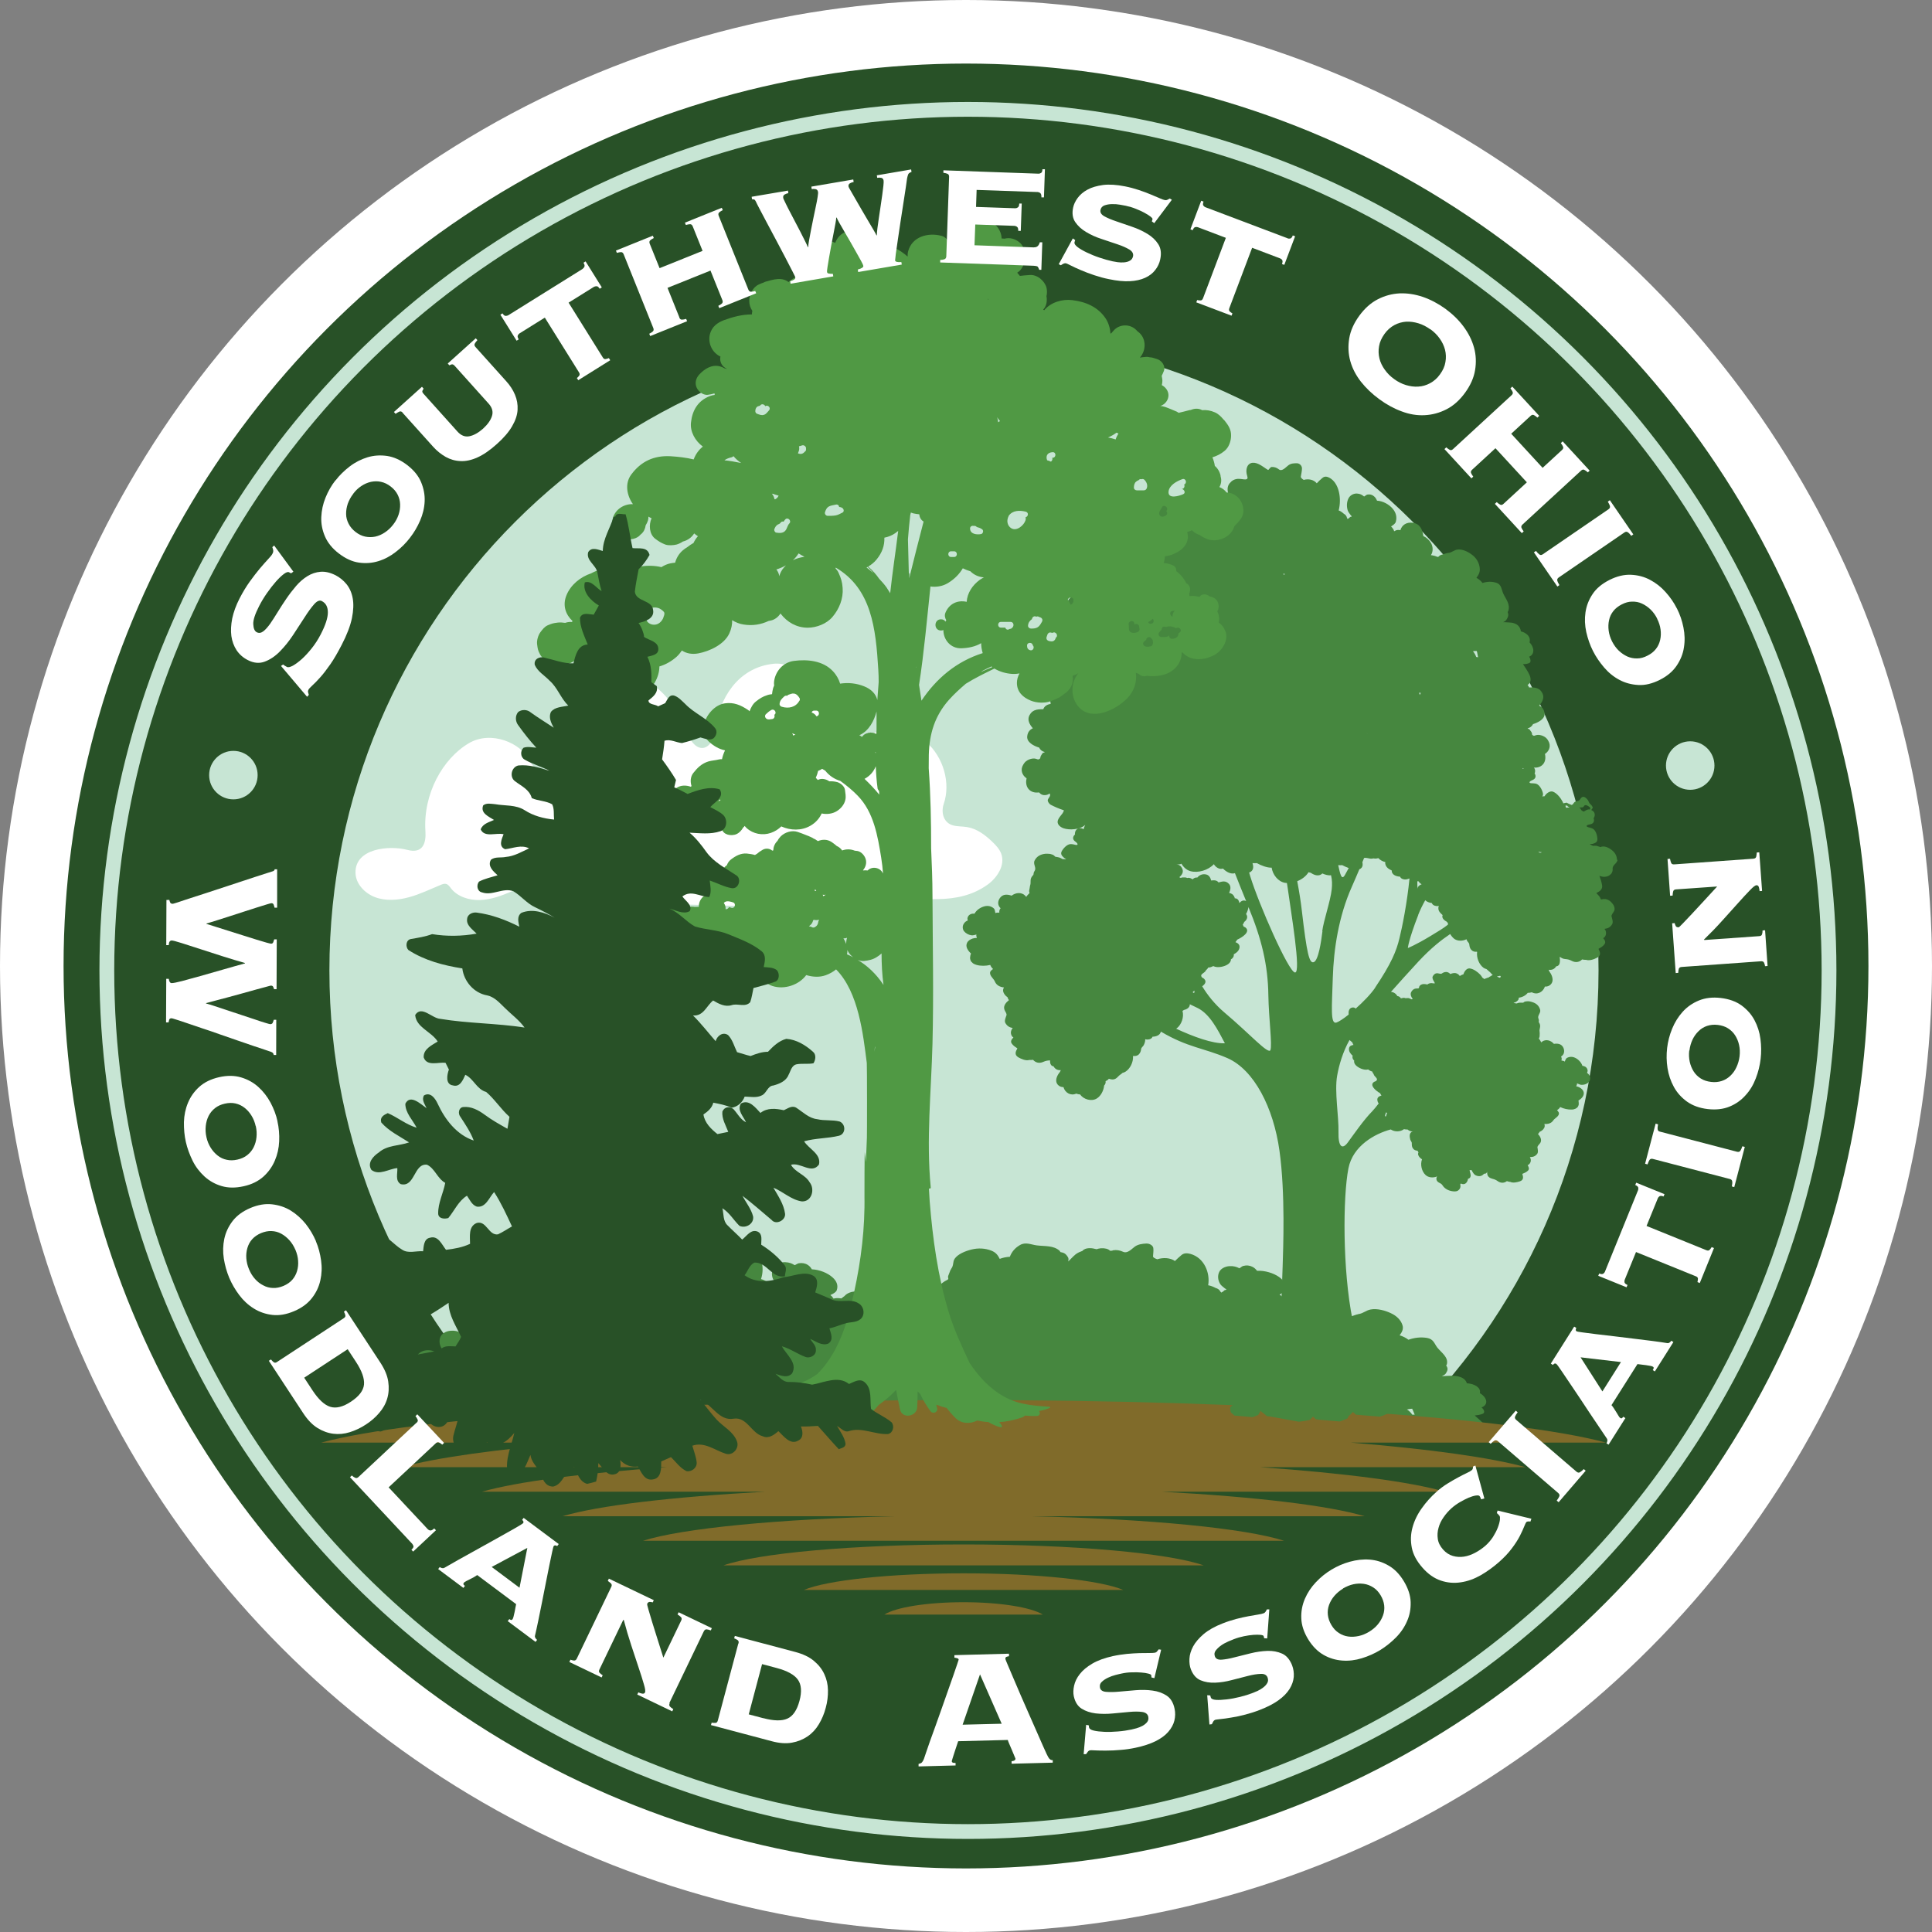 <?xml version="1.0" encoding="UTF-8"?>
<svg xmlns="http://www.w3.org/2000/svg" xmlns:xlink="http://www.w3.org/1999/xlink" viewBox="0 0 200 200">
  <rect x="0" y="0" width="200" height="200" fill="#808080" stroke="none"/>
  <defs>
    <style>
      .cls-1 {
        fill: url(#linear-gradient-2);
      }

      .cls-2 {
        fill: none;
        stroke: url(#linear-gradient);
        stroke-miterlimit: 10;
        stroke-width: 1.53px;
      }

      .cls-3 {
        fill: #fff;
      }

      .cls-4 {
        fill: #383838;
      }

      .cls-5 {
        fill: url(#linear-gradient-4);
      }

      .cls-6 {
        fill: #171717;
      }

      .cls-7 {
        fill: url(#linear-gradient-3);
      }

      .cls-8 {
        isolation: isolate;
      }

      .cls-9 {
        mix-blend-mode: screen;
      }

      .cls-10 {
        fill: #806b2a;
      }

      .cls-11 {
        fill: #509944;
      }

      .cls-12 {
        fill: #46873f;
      }

      .cls-13 {
        fill: #285127;
      }

      .cls-14 {
        fill: #3c3c3b;
      }

      .cls-15 {
        fill: #c5c4c4;
      }

      .cls-16 {
        fill: #414141;
      }
    </style>
    <linearGradient id="linear-gradient" x1="10.29" y1="100.46" x2="190.11" y2="100.46" gradientUnits="userSpaceOnUse">
      <stop offset="0" stop-color="#c7e5d4"/>
      <stop offset=".55" stop-color="#c7e5d4"/>
    </linearGradient>
    <linearGradient id="linear-gradient-2" x1="99.8" y1="34.78" x2="99.8" y2="148.2" xlink:href="#linear-gradient"/>
    <linearGradient id="linear-gradient-3" x1="21.65" y1="80.24" x2="26.66" y2="80.24" xlink:href="#linear-gradient"/>
    <linearGradient id="linear-gradient-4" x1="172.46" y1="79.25" x2="177.48" y2="79.25" xlink:href="#linear-gradient"/>
  </defs>
  <g class="cls-8">
    <g id="Layer_2" data-name="Layer 2">
      <g id="Layer_1-2" data-name="Layer 1">
        <g>
          <circle class="cls-3" cx="100" cy="100" r="100"/>
          <g>
            <circle class="cls-13" cx="100" cy="100" r="93.42"/>
            <circle class="cls-2" cx="100.2" cy="100.46" r="89.14"/>
            <path class="cls-1" d="M85.06,145.11c7.8.48,15.57,1.21,23.37,1.71,2.53.06,5.06.12,7.59.2,9.64.31,19.27.65,28.87,1.17,12.67-11.97,20.59-28.92,20.59-47.73,0-36.28-29.41-65.69-65.69-65.69s-65.69,29.41-65.69,65.69c0,18.02,7.26,34.33,19,46.2,10.63-1.5,21.08-2.22,31.95-1.55Z"/>
            <path class="cls-12" d="M41.5,142.45c.03.1.06.2.12.31.22.44.59.87,1.04,1.24,1.92-.94,4.23-1.27,6.85-.63,4.13,1,8.86-.16,13.17.03,5.32.23,10.63,1.07,15.92,1.7,10.6,1.25,21.24,2.55,31.91,3.03,10.78.48,21.6.45,32.39.51,3.61.02,7.2,0,10.77.02-.02-.01-.03-.03-.04-.04,0,0,0,0,.01,0,.91-.62-.3-1.46-.98-2.09.28-.03.55-.06.84-.18.25-.11.11-.42-.02-.55-.04-.03-.08-.07-.11-.1.77-.31.56-1.04-.17-1.48.02-.12.02-.23-.02-.33,0,0,0,0,0,0-.01-.03-.02-.05-.03-.08,0,0,0,0,0,0-.03-.06-.07-.11-.12-.16h0c-.05-.05-.11-.1-.17-.15,0,0,0,0,0,0-.06-.04-.13-.08-.2-.11,0,0-.02,0-.03-.01-.07-.03-.13-.06-.2-.08-.02,0-.05-.01-.07-.02-.06-.02-.12-.03-.18-.04-.04,0-.08-.01-.12-.02-.03,0-.05,0-.08-.01,0,0,0,0,0,0-.04,0-.08-.01-.13-.01-.08-.27-.28-.5-.65-.64-.24-.09-.49-.13-.74-.14,0,0,.01,0,.02,0-.02,0-.05,0-.07,0-.08,0-.17,0-.26,0-.21,0-.43.02-.65.03-.09,0-.16.01-.24.02.17-.09.33-.17.41-.29.16-.25.26-.47.09-.74-.02-.03-.03-.06-.05-.09.03-.04.05-.07.07-.12.17-.74-.53-1.17-.99-1.73-.3-.38-.38-.89-1.07-1-.68-.11-1.32-.02-1.92.19-.26-.2-.56-.35-.91-.46.23-.32.43-.64.29-1.06-.17-.53-.6-.96-1.22-1.24-.58-.27-1.39-.5-2.08-.37-.48.09-.73.39-1.23.47-.06,0-.11.03-.17.05,0,0,0,0,0-.01-.07.02-.15.05-.22.07-.19.06-.37.13-.55.19-.33.11-.24.3-.55.22-.19-.04-.37-.06-.55-.07-.02,0-.04,0-.06,0h0c-.07,0-.13,0-.2,0,.03-.06.07-.14.1-.2.23-.78-.52-1.44-1.45-1.67-.2-.63-.63-1.21-1.64-1.23-.87-.02-1.46.37-1.57.91-.3-.02-.55.02-.78.16,0,0,0,0,0,0-.02.01-.04.02-.06.04-.07-.14-.21-.26-.33-.36-.05-.03-.11-.07-.16-.1,0,0,.03-.01.03-.02,0,0,.01-.01.02-.02,0,0,.02,0,.03-.02.02-.01.05-.03.07-.05,0,0,.01,0,.02,0,.18-.13.39-.29.41-.46.09-.5-.15-.94-.65-1.28-.56-.39-1.45-.67-2.26-.63-.13-.16-.27-.31-.48-.41-.3-.15-.61-.18-.95-.09-.16.04-.26.18-.4.24-.3-.15-.56-.24-1.03-.22-.47.03-.91.27-1.06.61-.19.4-.13.87.11,1.25.12.18.33.31.5.46.18.08.17.13-.05.17-.1.1-.2.18-.34.25-.03-.04-.07-.07-.1-.11-.08-.18-.26-.31-.49-.37-.24-.13-.49-.23-.77-.28.22-1.28-.41-2.86-1.85-3.25-.34-.09-.66-.09-.91.12-.24.21-.48.41-.68.62-.47-.34-1.21-.38-1.83-.18-.23-.08-.44-.18-.44-.3.01-.28.07-.57.03-.86-.03-.26-.37-.48-.72-.47-.43.02-.85.08-1.18.31-.31.21-.75.77-1.24.54-.33-.15-.65-.21-1.04-.15-.02,0-.04.02-.07.04-.07,0-.14,0-.2.02-.1-.09-.21-.16-.34-.2,0,0,0,0,0,0-.03-.01-.06-.02-.1-.03,0,0,0,0-.01,0-.08-.02-.16-.03-.24-.04h0c-.08,0-.17,0-.26,0,0,0,0,0,0,0-.08,0-.16.02-.25.04-.01,0-.02,0-.03,0-.06.02-.13.04-.19.06-.23-.06-.46-.11-.68-.11,0,0,0,0,0,0,0,0-.02,0-.03,0-.1,0-.21.01-.31.03-.23.05-.38.16-.48.28-.03,0-.06,0-.08.02-.25.08-.45.2-.62.33,0,0,0,0,.01-.01-.02.01-.03.03-.04.04-.06.05-.11.1-.17.15-.14.13-.26.26-.39.39-.05.05-.09.1-.14.15.02-.15.04-.3-.02-.42-.15-.25-.3-.46-.68-.53-.05,0-.09-.02-.12-.03-.02-.04-.04-.08-.07-.12-.63-.58-1.52-.46-2.39-.57-.58-.08-1.14-.37-1.71-.04-.56.32-.88.74-1.06,1.22-.37.02-.72.09-1.05.22-.17-.34-.36-.66-.88-.86-.64-.25-1.36-.28-2.04-.11-.65.16-1.41.47-1.74.95-.22.33-.09.67-.34,1.01-.03.04-.04.08-.07.13,0,0,0,0-.01,0-.03.05-.05.11-.07.17-.06.15-.11.3-.17.44-.11.26.14.33-.14.46-.17.08-.31.17-.44.27-.01.01-.03.02-.04.03h0s-.1.07-.14.11c-.04-.06-.09-.13-.14-.19-.64-.64-1.78-.64-2.62-.26-.76-.29-1.62-.43-2.3.13-.58.48-.59,1.08-.11,1.5-.22.16-.34.33-.34.55,0,0,0,0,0,0,0,.02,0,.03,0,.06-.19-.05-.4-.05-.58-.04-.07,0-.14.02-.2.03,0,0,0-.02,0-.03,0-.01,0-.02,0-.02,0,0,0-.02,0-.03,0-.02,0-.05,0-.07,0,0,0-.01,0-.01,0-.19-.03-.41-.19-.53-.44-.38-1.04-.53-1.71-.47-.26.02-.53.08-.8.16-.44.05-.79.22-1,.47-.11.08-.22.15-.31.24-.25-.03-.48-.05-.73,0-.03,0-.05.02-.08.03-.06-.09-.13-.18-.2-.26-.04-.04-.1-.08-.14-.11,0,0,.03-.01.03-.01.01,0,.02-.01.02-.02,0,0,.02,0,.03-.02.03-.01.05-.03.08-.04,0,0,.01,0,.02,0,.2-.11.43-.25.48-.42.17-.49,0-.94-.44-1.33-.49-.44-1.33-.8-2.14-.83-.1-.18-.22-.33-.41-.45-.27-.18-.58-.23-.93-.18-.16.03-.29.15-.44.2-.27-.17-.52-.29-.99-.31-.48-.01-.94.19-1.15.51-.25.38-.27.85-.09,1.25.09.19.27.34.43.5.17.1.15.15-.08.16-.11.09-.23.16-.37.22-.02-.04-.06-.08-.08-.12-.05-.19-.21-.34-.43-.42-.22-.15-.45-.28-.72-.35.42-1.25.05-2.88-1.32-3.4-.32-.12-.64-.15-.93.04-.27.18-.54.36-.77.55-.41-.38-1.15-.49-1.79-.35-.22-.1-.41-.22-.39-.34.06-.28.16-.56.16-.85,0-.26-.29-.51-.64-.53-.43-.01-.86,0-1.22.2-.34.18-.86.69-1.32.43-.3-.18-.61-.26-1-.25-.05,0-.09.03-.14.06-.02.02-.04.03-.06.05-.12.1-.22.22-.26.2-.09-.04-.19-.09-.28-.13-.06-.03-.12-.06-.18-.09-.08-.04-.16-.08-.24-.12,0,0,0,0,0,0-.37-.19-.76-.36-1.16-.4,0,0,0,0,0,0,0,0-.02,0-.03,0-.1,0-.21,0-.31,0-.8.11-.9.84-.69,1.32.13.29.04.39-.24.4-.09,0-.2,0-.34-.02-.22-.02-.45-.05-.68-.04-.49.03-.82.17-1.13.45-.39.34-.34.8-.14,1.23-.29-.02-.6,0-.85.05-.52.13-.9.3-1.05.61-.27-.06-.58,0-.91.18-.54.3-.9.39-1.58.31-.24-.02-.61-.46-.95-.57-.17-.05-.39-.1-.59-.06-.12.01-.24.04-.37.07-.04,0-.09.02-.13.03-.21-.16-.5-.24-.83-.24-.64.01-1.24.14-1.78.35h0s0,0,0,0c-.2.08-.39.16-.57.26-.78.06-1.81.41-1.9,1.07-.02.2,0,.37.08.57,0,.02,0,.04,0,.05-.05.05-.1.1-.15.16-.22.23-.31.43-.33.68-.41.17-.87.46-1.03.77-.09.18-.03.34.1.46-.23.48-.07.94.58,1.3.39.21.97.21,1.52.17.03.07.07.14.14.21.04.04.06.06.08.08-.09.04-.19.06-.3.08-.25.05-.51.11-.73.19-.47.17-.58.46-.44.71-.11.07-.21.15-.3.22-.55-.25-1.23-.4-1.87-.36-.13-.16-.28-.3-.51-.4-.3-.14-.62-.16-.94-.07-.16.05-.27.18-.4.25-.31-.14-.57-.23-1.04-.19-.47.04-.89.29-1.04.64-.17.41-.09.88.17,1.25.13.18.34.31.52.45.19.08.17.14-.04.17-.09.1-.2.18-.33.25-.13-.17-.34-.34-.54-.44-.39-.2-.8-.36-1.29-.29-.82.11-1.14.79-1.24,1.38-.14.01-.27.03-.39.06h0c-.12.03-.23.06-.33.11,0,0-.01,0-.02,0-.09.04-.17.08-.24.13-.01,0-.03.02-.04.03-.06.05-.11.1-.16.15-.01.02-.03.03-.04.05-.04.05-.07.11-.09.16,0,.02-.02.04-.03.07-.02.06-.03.11-.03.18,0,.03,0,.05,0,.08,0,.06.01.13.02.19,0,.03,0,.06.02.09ZM146.16,145.84c-.04-.09,0-.06.06.06.01.03.03.06.04.09.06.15.13.31.19.46-.08,0-.17,0-.25,0-.14-.21-.31-.39-.55-.54.18-.05.39-.08.51-.07Z"/>
            <path class="cls-3" d="M103.46,90.19c.3-.58.41-1.22.18-1.83-.18-.47-.54-.86-.92-1.22-.73-.7-1.58-1.35-2.6-1.52-.51-.09-1.05-.04-1.54-.2-.96-.31-1.16-1.38-.89-2.18,1.5-4.36-3.11-10.77-9.67-6.05-.98.69-2.4.18-2.16-1.56.61-4.78-3.63-7.15-5.76-6.92-3.82.39-5.65,3.78-5.99,6.53-.34,2.76-2.13,2.83-2.94.67-1.05-2.76-3.63-6.76-7.35-5.56-4.22,1.35-5.71,4.9-6.26,7.4-.56,2.53-2.01,2.52-2.81.87-.82-1.65-3.87-3.06-6.22-1.68-2.7,1.59-4.75,5.25-4.49,9.12.08,1.19-.25,2.35-1.87,1.92-1.85-.49-5.42-.18-5.37,2.37.02,1.13.94,2.12,2.04,2.53s2.36.31,3.5,0,2.2-.83,3.29-1.28c.17-.07.35-.14.53-.1.24.05.39.28.53.47.68.86,1.88,1.24,3.01,1.2,1.13-.04,2.21-.44,3.24-.88.65-.28,1.31-.58,2.02-.66s1.5.11,1.94.65c-.45.32-.9.64-1.35.96,7.72.2,15.43.4,23.15.6,1.8.05,3.64.09,5.36-.42,1.18-.35,2.43-1.04,3.7-1,1.31.05,2.59.41,3.96.46,3.57,0,7.37.96,10.51-1.3.5-.36.94-.84,1.22-1.38Z"/>
            <g class="cls-9">
              <path d="M123.16,103.1s.04,0,.07.01h0s-.05-.01-.07-.01Z"/>
              <path d="M136.9,89.46s.05-.02.08-.03h0c-.25.07-.19.06-.08.03Z"/>
              <path d="M162.49,63.96s0,0,.01,0c.14-.04.12-.06-.01,0Z"/>
            </g>
            <g>
              <path class="cls-6" d="M71.49,63.99c-.1.02-.16.03-.16.03.06,0,.11,0,.16-.03Z"/>
              <path class="cls-6" d="M82.59,82.73c-.08.06-.12.1-.12.1.04-.01.08-.04.12-.1Z"/>
              <path class="cls-6" d="M73.18,98.35c-.12.01-.18.02-.18.02.05.02.12.01.18-.02Z"/>
              <path class="cls-6" d="M74.02,110c-.11.05-.17.08-.17.08.05,0,.11-.04.17-.08Z"/>
              <path class="cls-6" d="M71.32,109.06c-.17.07-.27.11-.27.11.08,0,.17-.04.27-.11Z"/>
            </g>
            <g>
              <path class="cls-10" d="M139.86,149.34h26.4c-9.54-2.57-35.71-4.41-66.51-4.41s-56.97,1.84-66.51,4.41h26.4c-8.17.67-14.47,1.55-18.07,2.54h27.5c-8.79.62-15.56,1.51-19.17,2.54h29.33c-9.76.54-17.34,1.44-21,2.54h34.44c-12.21.28-22.1,1.26-26.11,2.54h66.37c-4.01-1.29-13.91-2.26-26.11-2.54h34.44c-3.66-1.1-11.24-2.01-21-2.54h29.33c-3.6-1.03-10.38-1.92-19.17-2.54h27.5c-3.6-1-9.9-1.87-18.07-2.54Z"/>
              <path class="cls-10" d="M74.9,162.05h49.71c-3.56-1.26-13.35-2.17-24.86-2.17s-21.29.91-24.86,2.17Z"/>
              <path class="cls-10" d="M83.23,164.59h33.05c-2.37-1-8.87-1.72-16.53-1.72s-14.16.72-16.53,1.72Z"/>
              <path class="cls-10" d="M91.56,167.14h16.39c-1.18-.74-4.4-1.28-8.2-1.28s-7.02.53-8.2,1.28Z"/>
            </g>
            <path d="M114.69,76.49c-.41.75.85.06,0,0"/>
            <path d="M111.87,76.99c-.43.74.85.07,0,0"/>
            <path d="M113.45,86.41c.04.35.22.42.53.22-.05-.35-.23-.43-.53-.22"/>
            <path d="M115.03,86.93c-.25.5.82.71.9.2-.07-.39-.66-.45-.9-.2"/>
            <path d="M112.39,87.44c-.35.16-.36.33-.03.51.34-.17.35-.34.03-.51"/>
            <path class="cls-15" d="M113.45,86.41c.3-.2.48-.13.53.22-.31.2-.49.12-.53-.22"/>
            <path class="cls-16" d="M114.69,76.49c.85.06-.41.75,0,0h0Z"/>
            <path class="cls-4" d="M111.87,76.99c.85.07-.43.74,0,0"/>
            <path class="cls-14" d="M115.03,86.93c.24-.24.83-.19.9.2-.08.51-1.15.3-.9-.2"/>
            <path class="cls-14" d="M112.39,87.44c.32.18.31.35-.03.51-.33-.18-.32-.35.03-.51"/>
            <path class="cls-12" d="M167.39,89.04c0-.5-.26-.86-.66-1.13-.05-.03-.1-.06-.14-.09,0,0,0,0,0,0-.09-.05-.19-.1-.3-.14,0,0,0,0,0,0-.01,0-.02,0-.04-.01-.02,0-.03,0-.05-.01-.08-.02-.16-.04-.24-.03,0,0-.02,0-.03,0-.08,0-.17.02-.25.06,0,0-.35-.12-.42-.13-.11-.02-.24,0-.36,0-.33-.15-.4-.21-.2-.19.05,0,.11,0,.16-.01.27-.08.49-.16.5-.47,0-.34-.14-.92-.47-1.1-.15-.08-.32-.11-.49-.16-.31-.1-.09-.25.13-.28.35-.05.52-.21.47-.56,0-.02-.02-.05-.04-.07.11-.16.16-.33.11-.51-.04-.17-.18-.29-.34-.35.05-.09.1-.17.16-.26-.04-.1-.1-.19-.16-.27-.07-.06-.14-.12-.2-.2-.07-.11-.1-.24-.18-.34-.1-.12-.24-.27-.4-.3-.11-.02-.22.04-.3.14-.09.11-.12.22-.27.28-.1.03-.19.02-.28.06-.09.04-.14.09-.19.16-.06.07-.08.15-.15.16-.01.02-.05.05-.08.03-.18-.07-.35-.14-.51-.23-.11.02-.22.04-.34.07-.02-.05-.04-.1-.06-.15-.2-.39-.57-.88-.99-1.05-.32-.14-.74.19-.89.47-.03,0-.05,0-.09,0-.05,0-.1.01-.15.02.07-.08.1-.19.07-.34-.07-.33-.34-.87-.7-.98-.16-.04-.34-.04-.51-.05-.33-.02-.13-.23.07-.3.32-.12.46-.32.33-.64,0-.02-.03-.05-.05-.06.07-.17.08-.35,0-.52-.02-.04-.05-.07-.08-.1.75.06,1.25-.43,1.19-1.16,0,0,0,0,0,0,0-.08-.02-.17-.04-.25.48-.31.65-.88.34-1.37-.04-.08-.09-.16-.16-.23-.24-.27-.78-.46-1.12-.34-.25.09-.19.08-.38-.04,0-.09-.03-.17-.06-.25,0-.02-.02-.04-.03-.06-.03-.05-.06-.09-.1-.13-.04-.06-.08-.12-.13-.17-.01.01-.03.02-.04.02-.03-.02-.07-.05-.1-.06,0,0,0-.01-.01-.02.25-.06.44-.21.56-.44.54-.17,1.27-.54,1.19-1.14-.06-.41-.27-.64-.56-.77.33-.38.57-.83.34-1.28-.08-.16-.17-.28-.28-.37,0,0,0,0,0,0,0,0,0,0,0,0-.06-.05-.13-.09-.2-.12-.03-.01-.05-.02-.08-.03-.07-.03-.15-.05-.22-.06,0,0,0,0,0,0-.09-.02-.19-.02-.28-.03,0,0-.02,0-.03,0-.09,0-.19,0-.29,0-.03-.1-.09-.18-.16-.25,0,0,0,0,.01,0,.75-.53-.05-1.47-.48-2.16.21,0,.42-.01.65-.11.2-.09.13-.41.05-.55-.03-.04-.05-.07-.07-.11.61-.23.54-.98.05-1.48.03-.11.04-.22.02-.32,0,0,0,0,0,0,0-.03,0-.05-.01-.08,0,0,0,0,0,0-.02-.06-.04-.12-.07-.17h0c-.03-.06-.07-.11-.11-.16,0,0,0,0,0,0-.04-.05-.09-.09-.14-.13,0,0-.01,0-.02-.01-.05-.03-.09-.07-.14-.1-.02,0-.03-.02-.05-.03-.04-.02-.08-.04-.13-.06-.03-.01-.06-.02-.09-.03-.02,0-.04-.01-.06-.02,0,0,0,0,0,0-.03,0-.06-.02-.1-.03-.03-.27-.15-.52-.41-.7-.17-.11-.35-.17-.54-.2,0,0,.01,0,.02,0-.02,0-.03,0-.05,0-.06-.01-.13-.02-.19-.02-.16-.01-.32-.02-.49-.03-.07,0-.12,0-.18,0,.14-.07.27-.14.34-.25.15-.23.25-.44.16-.72-.01-.03-.02-.07-.03-.09.03-.03.05-.07.07-.11.22-.72-.26-1.21-.53-1.81-.18-.41-.18-.92-.68-1.09-.5-.17-.99-.14-1.46.01-.17-.22-.38-.4-.63-.53.21-.3.4-.59.34-1.03-.06-.54-.34-1.01-.77-1.34-.41-.32-.98-.62-1.52-.56-.37.04-.59.32-.98.35-.05,0-.09.02-.13.03,0,0,0,0,0-.01-.06.01-.11.03-.17.05-.15.04-.29.1-.44.14-.26.08-.21.28-.44.17-.14-.06-.27-.1-.41-.12-.01,0-.03,0-.04-.01h0c-.05,0-.1-.02-.15-.02.03-.06.07-.13.1-.19.27-.76-.22-1.47-.89-1.79-.08-.64-.32-1.26-1.08-1.37-.65-.1-1.14.23-1.29.76-.23-.04-.41-.03-.6.09,0,0,0,0,0,0-.01.01-.03.02-.05.03-.03-.15-.12-.28-.21-.39-.03-.04-.07-.08-.11-.11,0,0,.02-.01.03-.01,0,0,.01-.01.02-.02,0,0,.01,0,.02-.02.02-.01.04-.03.06-.04,0,0,0,0,.01,0,.15-.11.33-.25.36-.42.13-.49,0-.94-.33-1.33-.37-.44-1.01-.8-1.62-.83-.08-.18-.16-.33-.31-.45-.2-.18-.44-.23-.7-.18-.12.03-.22.15-.33.2-.21-.17-.39-.29-.75-.31-.36-.01-.71.19-.87.51-.19.38-.2.85-.07,1.25.07.19.21.34.32.5.13.1.11.15-.06.16-.08.09-.17.16-.28.22-.02-.04-.04-.08-.06-.12-.04-.19-.16-.34-.32-.42-.17-.15-.34-.28-.54-.35.32-1.25.04-2.88-.99-3.4-.24-.12-.48-.15-.7.04-.21.18-.41.36-.58.55-.31-.38-.86-.49-1.35-.35-.16-.1-.31-.22-.3-.34.04-.28.12-.56.12-.85,0-.26-.22-.51-.48-.53-.32-.01-.65,0-.92.2-.26.18-.65.69-.99.43-.23-.18-.46-.26-.76-.25-.03,0-.07.03-.11.06-.02.02-.03.03-.05.05-.09.1-.17.22-.2.2-.07-.04-.14-.09-.21-.13-.04-.03-.09-.06-.13-.09-.06-.04-.12-.08-.18-.12,0,0,0,0,0,0-.28-.19-.58-.36-.88-.4,0,0,0,0,0,0,0,0-.01,0-.02,0-.08,0-.16,0-.23,0-.61.11-.68.84-.52,1.32.1.29.03.39-.18.4-.07,0-.15,0-.26-.02-.17-.02-.34-.05-.51-.04-.37.03-.62.17-.85.45-.29.34-.26.8-.1,1.23-.22-.02-.45,0-.64.05-.39.13-.68.3-.79.61-.2-.06-.43,0-.69.18-.4.3-.68.39-1.19.31-.18-.02-.46-.46-.72-.57-.13-.05-.3-.1-.45-.06-.09.01-.18.04-.28.07-.03,0-.07.02-.1.03-.16-.16-.38-.24-.62-.24-.48.01-.93.14-1.34.35h0s0,0,0,0c-.15.08-.29.16-.43.26-.59.06-1.37.41-1.43,1.07-.01.2,0,.37.06.57,0,.02,0,.04,0,.05-.03.05-.08.1-.11.16-.16.23-.23.43-.25.68-.31.17-.66.46-.77.77-.07.18-.02.34.08.46-.17.48-.06.94.44,1.3.3.21.73.21,1.15.17.02.07.06.14.11.21.03.04.05.06.06.08-.07.04-.15.06-.23.08-.19.05-.38.11-.55.19-.36.17-.44.46-.33.71-.09.07-.16.15-.22.22-.42-.25-.93-.4-1.41-.36-.1-.16-.21-.3-.38-.4-.23-.14-.47-.16-.71-.07-.12.05-.21.19-.3.25-.23-.14-.43-.23-.79-.19-.36.04-.67.29-.78.64-.13.41-.07.88.13,1.25.1.18.25.31.39.45.14.08.13.14-.03.17-.07.1-.15.18-.25.25-.1-.17-.26-.34-.41-.44-.3-.2-.61-.36-.97-.29-.62.11-.86.79-.94,1.38-.11.01-.2.03-.3.06h0c-.09.03-.17.06-.25.11,0,0,0,0-.01,0-.07.04-.13.08-.18.13-.01,0-.02.02-.03.03-.05.05-.09.1-.12.15,0,.02-.02.03-.03.05-.03.05-.05.11-.07.16,0,.02-.01.04-.02.07-.01.06-.02.11-.02.18,0,.03,0,.05,0,.08,0,.06,0,.13.02.19,0,.03,0,.06.01.09.02.1.05.2.09.31.23.6.65,1.18,1.17,1.61-.14.21-.23.43-.25.69-.31-.09-.62-.24-.89.16-.23.34-.22.77-.44,1.12-.32.51-.22,1.09.07,1.59-.29.02-.55.16-.74.56-.1.22-.14.47-.14.75-.06.05-.1.1-.14.17-.12.28-.04.52.16.7-.13.19-.16.39-.11.59-.16.15-.21.35-.23.56-.38-.38-.88.06-.5.47.14.15.17.42.21.68-.36.07-.66.23-.77.56-.32,0-.62,0-.88.11-.02,0-.03.01-.05.02-.07.03-.15.08-.21.13,0,0-.01,0-.02.01,0,0,0,0,0,0,0,0-.02.02-.03.03-.09.09-.18.2-.25.34-.24.47.02.94.36,1.33-.3.14-.53.38-.58.81-.09.63.67,1.02,1.23,1.19.11.24.32.4.58.46,0,0,0,0,0,.01-.03.02-.06.04-.08.05-.03,0-.06.02-.08,0-.07.06-.12.13-.16.21,0,.01-.02.03-.03.04,0,0,0,0,0,0,0,.01-.01.03-.02.04-.01.02-.03.05-.04.07-.03.07-.05.15-.06.24-.21.13-.14.14-.41.05-.36-.13-.92.07-1.17.35-.07.08-.12.16-.17.24-.33.52-.14,1.1.34,1.42-.02.09-.03.18-.04.26,0,0,0,0,0,0-.06.79.5,1.32,1.33,1.2.18.21.41.32.72.27.14-.02.28-.09.39-.16,0,.02.02.08.04.16,0,.07-.03.14-.07.2-.03.03-.05.07-.07.11-.04.06-.08.11-.1.18-.05.17.16.45.3.52.41.21.85.4,1.27.54.05.02.08.03.1.04-.03.11-.1.23-.15.31-.16.23-.37.42-.47.69-.16.42.23.73.57.85.6.21,1.72.16,2.25-.35,0,0,0,0,0,0-.08.15-.13.3-.16.45-.23-.14-.57-.16-.76.06-.12.14-.16.32-.14.51-.03,0-.05.02-.07.04-.21.28-.14.51.15.7.18.13.32.38-.02.31-.16-.04-.33-.08-.5-.08-.38,0-.78.45-.94.76-.13.27.02.45.23.64.03.04.08.06.13.09.19.07.09.09-.27.06-.1-.05-.21-.12-.32-.16-.05-.02-.41-.08-.42-.08,0-.01-.03-.02-.04-.03-.05-.06-.11-.12-.19-.16-.03-.02-.07-.02-.1-.04-.06-.02-.11-.04-.17-.05-.01,0-.02,0-.04-.01,0,0,0,0,0,0-.11-.02-.21-.02-.32-.02h0c-.06,0-.12,0-.17,0-.48.05-.89.25-1.11.69-.21.38.22.74-.01,1.09-.09.13-.11.26-.12.39-.1.11-.2.23-.25.37-.09.25,0,.48-.09.73-.01.03-.01.06-.02.09,0,0,0,0,0,0-.01.04-.02.08-.02.13-.02.11-.03.21-.06.32-.03.19.11.22-.03.33-.08.08-.15.15-.22.24,0,0,0,0,.01,0-.02.03-.05.05-.07.09-.03-.04-.05-.08-.09-.12-.39-.41-1.01-.33-1.42-.01-.43-.15-.9-.19-1.21.24-.27.38-.22.79.07,1.06-.11.14-.15.27-.13.43,0,0,0,0,0-.01,0,.01,0,.03,0,.04-.1-.02-.22-.01-.31.01-.03,0-.07.02-.11.03v-.06c-.01-.07-.03-.16-.05-.24-.02-.07-.05-.14-.11-.19-.27-.23-.6-.3-.95-.21-.41.1-.83.38-1.04.76-.14-.01-.26,0-.39.05-.18.08-.28.2-.33.38-.03.09.02.2.02.28-.18.07-.31.16-.43.37-.13.23-.11.51.03.72.19.24.48.4.78.44.14.02.28-.02.41-.05.11-.05.14-.02.09.09.03.08.05.16.05.25-.14-.02-.3.01-.43.05-.24.09-.45.2-.57.44-.2.41.1.82.41,1.11-.04.07-.05.14-.07.22,0,0,0-.02,0-.02-.01.03,0,.06-.01.09-.01.06-.02.11-.02.16,0,.06.01.12.03.18.01.05.02.09.04.13.03.06.08.11.14.16.03.03.05.06.09.09.1.07.23.13.38.17.44.12.95.11,1.41,0,.06.17.16.3.29.42-.19.15-.39.26-.28.58.1.28.36.45.47.72.16.39.54.57.94.61-.11.18-.14.39.02.65.08.14.21.27.37.39,0,.06.02.11.05.16.02.05.05.08.09.11-.02.01-.04.02-.05.03-.26.22-.54.53-.45.89.03.15.12.26.19.41.02.05.05.12.05.18,0,.01,0,.02,0,.03-.08.25-.25.58-.13.82.18.32.42.47.77.53,0,0-.08.08-.12.18-.08.16-.1.33-.04.5.04.14.13.24.23.3-.19.18-.33.4-.18.62.16.23.37.36.59.51-.19.32-.33.66.09.92.32.18.78.38,1.13.28.04,0,.07,0,.1,0,.1,0,.2,0,.3-.02.25.29.64.41,1.07.21.25-.11.42-.14.69-.15,0,0,0,0,0,0,0,.16,0,.32.08.43.07.13.16.17.28.18.15.28.4.43.75.4-.04.15-.17.29-.25.41-.21.34-.35.78-.05,1.11.16.17.36.24.58.24.16.58.75.93,1.32.67.13.05.27.08.41.09.34.51,1.17.75,1.71.42.43-.26.72-.82.77-1.35.12-.11.18-.28.15-.45.05-.02.09-.05.14-.07,0,0,0,0,0,0,.08-.05.15-.11.2-.18.24.09.49.12.72-.02.18-.11.27-.27.43-.38.1-.07.19-.13.27-.21.11-.02.21-.06.3-.12.49-.31.82-1,.78-1.6,0,0,.02-.02.02-.03.21.03.42,0,.59-.17.15-.17.2-.32.23-.54.03-.19.19-.25.27-.41.09-.18.17-.41.15-.61.1.03.2.04.3.03.25-.02.4-.13.46-.29.41-.01.8-.18.86-.53,2.8,1.66,4.45,1.69,6.88,2.74,2.78,1.21,4.78,5.14,5.4,9.59.62,4.45.38,10.19.33,11.94-.05,1.63-.43,12.11-.66,13.33-.18.09-.35.21-.47.28l-.06.03-.03-.07h-.01s-.01-.01-.02-.01l-.19-.07c-.15-.06-.3-.11-.45-.17,0,0,0,0,0,0l-.13-.05-.12.05c-.1.03-.19.09-.3.13,0,0,0,0,0,0h-.02s-.02.04-.02.04c-.11.1-.26.36-.36.47l-.02-.04-.1-.03s-.08-.03-.12-.04c-.03,0-.05-.02-.08-.02l-.12-.04c-.15-.05-.3-.1-.45-.14h0s-.01,0-.01,0c-.07-.02-.18.01-.26.03l-.43.05-.03.02c-.13.06-.27.25-.36.32-.1.09-.2.18-.3.27l-.31.28v.04c-.01.13.03.42.07.48.04.07.16.15.23.21l.16.14h.14s1.69.15,1.69.15c0,0,0,0,0,0h.03s0,0,0,0c0,0,0,0,0,0,.19-.07.39-.13.58-.22h0s.15-.26.15-.26c.03-.06.07-.12.11-.18.07.12.28.25.39.34.06.05.1.09.14.12l.1.09.18.03s.02,0,.03,0t0,0h.05s0,0,0,0l3.03.55h.05s.01,0,.02,0h0c.35-.05.69-.09,1.02-.17.02,0,.05,0,.07-.01l.33-.34s.09.07.12.1h0s.07.07.1.1l.09.08h.12s.02.01.03.02h0s.03,0,.03,0h0s.77.07.77.07l1.51.13c.27-.09.53-.19.79-.31l.18-.32s.04,0,.06-.01c0,0,0,0,0,0t0,0l.33-.34s.07.05.1.08l.22.2,2.47.2s0,0,.01,0c.26-.09.52-.18.77-.3h0s0,0,0,0l.25-.44c.08-.15.16-.29.25-.44l.02-.03h0s0,0,0,0h0s-.07-.08-.11-.12c0,0,0-.01,0-.02-.09-.09-.18-.17-.27-.26-.02-.02-.03-.04-.05-.05-.1-.11-.18-.23-.28-.34-.04-.04-.07-.08-.1-.11-.03-.04-.05-.08-.08-.11l-.06-.11-.14-.05h0s-.01,0-.02,0c-.04-.02-.09-.04-.14-.05-.05-.01-.1-.03-.15-.04-.24-.08-.48-.16-.72-.24h0c-.1-.03-.31.03-.41.05-.13.01-.25.03-.37.04h-.11s0,.01,0,.01c0,0,0,0,0,0h-.04s-.03.03-.03.03c-.16.08-.35.32-.47.43l-.49.45s0,0,0,0l-.09-8.35c-1.04-5.15-1-12.72-.42-15.66.46-2.33,2.73-3.58,4.38-4.02.4.27,1,.26,1.37-.03.12.03.24.04.36.03.18.16.39.22.6.21-.05,0-.1.01-.16.04-.28.17-.22.53-.15.8.04.15.17.23.16.4,0,.2,0,.34.11.5.11.18.29.24.48.25.03.06.06.12.1.18-.1.18-.01.37.15.54h0c.06.06.14.12.22.17-.21.53-.04,1.25.36,1.62.3.29.81.32,1.2.15-.15.22-.07.5.17.63.17.09.3.14.4.31.13.21.31.34.52.45.26.13.87.27,1.11.05.15-.13.22-.25.22-.45,0-.06-.07-.22.04-.24,0,0,.02,0,.03,0,.38.18.65-.11.71-.5.16-.03.29-.16.27-.4-.01-.12-.05-.24-.08-.35-.01-.05-.02-.1-.03-.15,0,0,.03,0,.06,0,.05,0,.1,0,.15,0,.11.23.24.46.45.55.35.15.63.07.84-.18.1.01.19,0,.27-.1.03-.03.04-.08.05-.12,0,.19-.01.39.16.55.1.1.22.15.36.19.23.06.38.11.57.25.34.24.69.2.95,0,.08.03.17.05.25.07.02,0,.05,0,.08,0,.29.15.73.05,1.02-.05.41-.14.35-.46.25-.77.2-.09.41-.16.59-.34.16-.16.08-.37-.04-.56.1-.04.18-.11.25-.22.08-.13.1-.29.06-.44-.03-.1-.08-.18-.08-.18.32,0,.55-.07.75-.32.15-.18.06-.5.03-.73,0,0,0-.01.01-.02.02-.05.05-.1.08-.14.08-.11.18-.19.24-.31.14-.3-.05-.62-.24-.84-.01-.02-.03-.03-.04-.04.04-.02.07-.05.1-.08.03-.03.05-.08.06-.12.16-.07.29-.16.39-.27.18-.2.19-.39.12-.56.36.03.71-.05.92-.36.14-.21.39-.31.53-.53.15-.25-.01-.39-.14-.54.14-.08.25-.18.33-.32.37.18.81.28,1.21.26.14,0,.26-.04.36-.08.04-.02.06-.04.1-.06.05-.03.1-.07.14-.12.03-.03.04-.07.06-.11.02-.05.04-.09.05-.15,0-.05,0-.1,0-.16,0-.03,0-.05,0-.07,0,0,0,.01-.01.01,0-.06,0-.12-.02-.19.31-.19.63-.5.54-.88-.06-.22-.22-.36-.41-.47-.1-.06-.24-.11-.36-.12.02-.07.05-.14.08-.21-.01-.1,0-.12.1-.06.11.04.22.1.34.11.27.02.55-.07.74-.24.16-.15.23-.39.16-.6-.07-.21-.17-.3-.3-.4.01-.07.07-.15.06-.23-.01-.16-.08-.29-.22-.39-.1-.06-.21-.1-.32-.11-.12-.36-.43-.68-.76-.83-.28-.13-.57-.13-.85.02-.05.03-.08.08-.11.13-.04.07-.07.14-.09.21,0,0,0,.02-.01.02,0,0,0,0,0,0,0,0,0,.01,0,.02-.03-.02-.05-.03-.08-.05-.07-.03-.17-.06-.27-.06,0,0,.01-.02.01-.04,0,0,0,0-.01.01.05-.13.03-.25-.04-.39.3-.17.4-.52.25-.89-.19-.43-.6-.48-.99-.42-.3-.35-.8-.52-1.21-.24-.03.03-.06.06-.1.09-.01-.03-.03-.06-.05-.09,0,0,0,0,0,0-.04-.09-.09-.16-.15-.24-.11-.12.02-.12.03-.29,0-.09.01-.18.01-.28,0-.04,0-.08,0-.12,0,0,0,0-.01,0,0-.03,0-.06,0-.09-.05-.23.08-.41.05-.65-.01-.13-.07-.24-.14-.35.02-.11.03-.22-.03-.35-.14-.34.28-.58.17-.94-.12-.42-.42-.66-.83-.78-.04-.01-.1-.03-.14-.04,0,0,0,0,0,0-.09-.02-.18-.04-.27-.04,0,0,0,0,0,0,0,0,0,0-.01,0-.07,0-.14,0-.21.02-.02,0-.04,0-.06,0-.08.02-.16.06-.23.13,0,0-.33-.01-.38,0-.11,0-.2.05-.3.08-.32-.04-.38-.07-.22-.1.05-.02.1-.03.13-.05.19-.12.33-.24.31-.45.36-.04.71-.22.93-.5.14,0,.28-.02.42-.06.56.3,1.15,0,1.36-.59.21.01.42-.04.59-.21.32-.31.21-.77.03-1.11-.07-.12-.2-.27-.23-.42.35.05.61-.08.78-.36.1,0,.21-.05.29-.16.12-.2.11-.53.07-.77.02-.01.03-.03.04-.05.02.02.04.05.08.07.15.1.27.14.44.16.26.02.45.06.69.19.42.22.81.12,1.07-.15.1.02.21.04.3.04.04,0,.06,0,.1,0,.36.12.83-.05,1.15-.22.44-.23.32-.58.14-.91.23-.14.46-.25.62-.48.17-.21.04-.44-.13-.63.1-.06.19-.14.25-.28.06-.16.06-.34,0-.5-.04-.1-.12-.18-.12-.18.37-.05.61-.17.8-.49.14-.23-.02-.59-.07-.84v-.02c.01-.06.04-.12.07-.18.08-.14.17-.24.23-.39.1-.36-.16-.69-.4-.92-.08-.07-.16-.12-.24-.16-.04-.02-.07-.03-.11-.04-.04-.02-.09-.04-.13-.04-.04,0-.08,0-.11-.01-.04,0-.08,0-.13,0-.04,0-.07,0-.11.02-.03,0-.06,0-.09.01,0,0,0,0,0,0-.02,0-.05,0-.07.01-.03-.08-.07-.15-.11-.23-.1-.17-.25-.29-.37-.43.33-.17.66-.36.6-.79-.05-.32-.16-.67-.28-1,.22.09.45.14.69.09.11-.02.21-.06.31-.11.03-.02.05-.04.07-.06.05-.04.11-.08.15-.13.01-.01.03-.02.04-.03,0,0-.02,0-.02,0,.09-.13.15-.28.13-.48-.04-.42.49-.54.51-.97ZM152.86,67.41c-.02-.09,0-.06.04.07,0,.03.01.06.02.09.03.16.06.32.09.47-.06-.01-.13-.02-.19-.03-.08-.22-.19-.42-.34-.59.14-.03.3-.04.39-.02ZM147.09,71.73c-.04.07-.08.14-.12.21-.02-.08-.04-.16-.07-.24.06.01.12.03.19.03ZM146.83,91.23s.02,0,.03.02c.07.12.17.21.3.28,0,0,0,0,0,.01-.23.09-.41.23-.41.48-.03-.19-.03-.48-.03-.79.04,0,.07,0,.11,0ZM146.81,94.71c.2-.51.45-1.02.73-1.52.16.16.41.26.68.29.05.16.21.28.45.31.1.02.19,0,.28-.01-.03.07-.06.16-.05.26,0,.3.23.5.44.69-.1.23.05.44.28.6,0,0,0,0,0,0,0,0,0,0,.01,0,.03.02.06.03.09.05.05.06.11.12.17.17,0,.06,0,.11,0,.17-.49.39-1.05.72-1.86,1.21-1.53.92-2.29,1.21-2.29,1.21,0,0,.06-.81,1.08-3.43ZM141.54,75.93s-.02,0-.02,0c0-.01-.01-.02-.02-.03.01,0,.03.02.04.03ZM138.93,89.55c.2.11.44.22.69.31-.14.26-.27.5-.39.71-.36.64-.5-.13-.7-1.01.14,0,.27.02.41,0ZM132.99,59.38s-.02.09-.03.14c-.05-.04-.09-.07-.14-.1.06-.01.12-.02.18-.04ZM122.13,89.47c.05,0,.11-.03.17-.06.21.36.53.66.93.77.78.22,1.84-.09,2.43-.72.05.09.11.17.19.24.26.23.52.29.75.21.36.37.84.61,1.24.48.34.85.7,1.79,1.16,2.89h0c-.3-.15-.52,0-.7.2-.05-.27-.17-.49-.48-.49,0-.05-.01-.09-.04-.14-.12-.27-.32-.38-.54-.41.14-.33.22-.68-.02-.94-.35-.37-.69-.25-1.08-.15-.16-.23-.45-.25-.76-.2-.08-.31-.23-.59-.59-.64-.33-.05-.64.08-.84.33-.21-.02-.37.06-.49.19,0,0-.02-.02-.04-.03-.14-.08-.25-.13-.41-.13-.03,0-.05.01-.07.02,0,0-.01,0-.02,0-.02-.01-.05-.02-.07-.02-.05-.02-.09-.03-.14-.04-.02,0-.05,0-.07,0-.05,0-.11,0-.16,0-.02,0-.04,0-.05,0-.03,0-.06,0-.09.02,0,0,0,0,0,0-.04.01-.08.02-.12.03-.04-.03-.09-.04-.14-.07.24-.2.42-.47.35-.76-.07-.25-.21-.45-.47-.54-.03-.01-.1-.02-.17-.04.11.02.23.02.35,0ZM123.63,102.76s-.04.02-.05.03c-.04-.03-.08-.05-.12-.07.06-.05.11-.12.17-.18.03.11.03.18,0,.22ZM121.75,106.49s.05-.02.07-.04c.49-.38.77-1.18.59-1.8.06-.03.1-.07.15-.1.33-.07.61-.26.61-.59,0,0,0,0,0,0,.3.14.58.28.83.4,1.24.63,2.04,2.19,2.8,3.64-1.29.05-3.25-.68-5.05-1.51ZM131.52,108.7c-.21.51-2.11-1.65-4.76-3.88-1.04-.88-1.79-1.86-2.31-2.72.3-.22.47-.48.22-.75-.12-.13-.2-.11-.26-.19,0,0,0,0,0,0-.02-.03-.04-.06-.06-.13-.05-.17.27-.31.38-.43.05-.05.09-.11.12-.17.09-.07.17-.16.22-.27.17,0,.33-.05.47-.13.02,0,.04,0,.06-.02.44.23,1.19.05,1.53-.2.16-.11.31-.3.29-.49.2-.12.33-.29.3-.53.3-.17.58-.39.6-.76,0-.28-.2-.41-.43-.5.07-.08.13-.16.19-.26.55-.25,1.36-.8.88-1.23-.09-.08-.16-.09-.22-.12,0-.02-.02-.03-.02-.05h0c-.02-.05-.05-.11-.07-.16.07-.08.12-.18.15-.27.06-.05.12-.1.16-.15.19-.23.19-.47.03-.67.11-.19.22-.47.25-.72,1.35,3.26,2.02,5.98,2.06,9.14.04,2.39.42,5.16.21,5.67ZM134.05,100.67c-.66-.07-3.73-7.04-4.63-9.97-.04-.12-.07-.25-.11-.38.05-.02.1-.03.16-.07.32-.22.29-.57.19-.9.15.01.29.01.45,0,.43.24,1.06.49,1.53.47.11.73.66,1.44,1.38,1.57.06.01.13.01.2.02.02.15.05.29.07.44.35,2.58,1.43,8.89.77,8.82ZM136.9,96.4c-.13,1.07-.42,3.03-.9,3.2-.47.17-.72-.91-1.24-5.37-.1-.87-.26-1.9-.47-3.01.48-.19.91-.51,1.17-.93.08.03.16.04.23.06.4.28.87.4,1.2.07.29.13.6.22.9.19.12.51.12.95.07,1.45-.13,1.22-.85,3.26-.98,4.33ZM142.74,114.21c-.27.35-.51.64-.68.82-.9.91-1.95,2.44-2.53,3.23-.58.79-1.01.47-.97-1.09.04-1.56-.43-4.2-.14-5.81.19-1.09.59-2.47,1.28-3.7.1.09.2.18.29.25.03.09.07.17.12.26-.22.03-.42.11-.46.35-.04.33.15.56.38.77-.07.2.01.37.16.51-.05.16.04.35.16.47.25.27.86.56,1.27.44.02.01.04.02.06.03.11.09.23.15.37.18.03.1.08.19.15.27.01.06.04.11.08.17.08.11.33.3.25.44-.1.19-.16.1-.32.22-.45.33.2.89.66,1.15.03.09.09.16.14.24-.22.06-.41.16-.43.39,0,.17.05.31.14.43ZM143.48,115.56s-.06,0-.07,0c-.07,0-.03-.16.09-.42.03.03.05.06.09.09-.05.1-.08.22-.11.33ZM142.37,102.23c-.47.69-1.26,1.5-2.03,2.18-.1-.1-.22-.15-.4-.1-.3.08-.36.4-.33.72-.56.45-1.05.76-1.28.83-.63.17-.45-1.64-.36-4.63.09-3,.62-6.41,1.97-9.43.28-.62.53-1.23.78-1.81.18-.07.32-.21.34-.46,0-.13-.01-.2-.03-.27.06-.15.12-.3.18-.44.19-.06.51.06.69.07.1,0,.19,0,.27-.03.17.03.34.03.51-.03.21.22.46.35.73.41-.01.05-.02.1-.01.16.06.37.35.57.67.71-.02.42.42.62.86.64.07.16.21.26.46.29.18.02.35-.04.52-.1-.24,2.48-.75,5.03-1.04,6.19-.31,1.3-.83,2.6-2.52,5.11ZM146.38,117.18s0,0,.01,0c0,0,0,0,0,0,0,0-.01,0-.02,0ZM154.17,101.16c-.15.05-.35.11-.52.19-.06-.05-.12-.1-.19-.14-.06-.11-.14-.22-.23-.32-.27-.28-.7-.6-1.1-.64-.31-.03-.57.34-.63.61-.03,0-.04,0-.07.02-.11.03-.2.09-.29.14,0,0-.01.01-.02.02-.05-.06-.1-.13-.16-.18-.1-.06-.2-.12-.33-.13-.16-.01-.33.03-.49.1-.08-.07-.15-.14-.27-.18-.22-.08-.44,0-.62.13-.1.08-.38-.05-.52-.03-.2.02-.33.16-.42.34,0,.02-.01.05-.02.08v.04h0v.03s0,.03.01.04c.02.1.07.2.12.28.13.23.18.27-.07.23-.24-.05-.45,0-.6.13-.04-.01-.08-.02-.11-.03h0s-.02,0-.03,0c-.03,0-.07-.01-.1-.02-.05,0-.09,0-.14,0-.01,0-.03,0-.04,0-.06,0-.12.03-.17.05,0,0-.01,0-.02,0-.06.03-.12.07-.17.13-.05.06-.07.15-.08.22-.02.07-.24.06-.32.06-.23.03-.39.18-.49.38-.11.23,0,.5.17.71-.04.01-.09.01-.12.03-.03-.02-.07-.04-.11-.05h0s-.03-.02-.05-.02c-.02,0-.04-.02-.07-.03-.05-.02-.09-.03-.14-.03-.02,0-.04,0-.06,0-.04,0-.09,0-.13.01-.02,0-.05,0-.07.01,0,0,0,0,0,0-.02,0-.03-.02-.05-.03-.14-.03-.25-.01-.38.03-.02,0-.03.01-.04.02-.08-.13-.2-.23-.38-.25-.13-.24-.37-.41-.66-.43.85-.96,1.8-2.01,2.86-3.16,1.3-1.39,2.34-2.2,3.27-2.83.13.21.28.4.47.53.36.22.83.2,1.22.01.01.04.03.08.04.11.07.17.23.24.25.43.03.22.05.38.2.55.16.18.37.23.58.2,0,.01.02.02.03.03-.08.6.21,1.31.67,1.64.09.06.19.1.3.13.08.08.17.16.26.23.16.11.24.27.39.38-.13.04-.23.16-.39.21ZM155.33,101.17s-.05.04-.07.05c-.07-.03-.14-.06-.2-.08-.03-.03-.06-.05-.09-.08.11,0,.22-.01.32-.05.02.03.05.06.08.09-.02.02-.03.04-.05.05ZM157.67,79.6s-.03-.01-.04-.02c0-.03.01-.05.01-.07.03.02.06.03.09.05-.02.01-.04.03-.06.04ZM159.59,88.23s-.05.03-.07.04h0c-.1.03-.19,0-.27-.11.11.04.22.06.34.06,0,0,0,.01,0,.02ZM162.12,83.62c-.02-.07-.04-.15-.08-.21.05,0,.1-.02.16-.02.02,0,.06.02.06.04.01.02.02.04.03.05.06.04.13.07.19.11-.12,0-.24.01-.36.03ZM163.99,83.98s-.05.02-.09.04c-.06-.06-.12-.11-.19-.14-.06-.1-.12-.2-.21-.29,0,0,0,0,0,0,.11,0,.23,0,.35-.02.09-.03.12-.14.18-.19.15-.11.44.09.55.19.06.06.04.15.02.23-.05,0-.1-.01-.15-.01-.17.02-.31.11-.45.2Z"/>
            <path class="cls-11" d="M122.42,67.56c.29.3.67.53,1.11.62.75.15,1.4,0,2.07-.32.88-.41,1.63-1.57,1.25-2.52-.16-.4-.38-.69-.68-.89.08-.39.03-.8-.16-1.17.05-.08.09-.15.11-.23.12-.43-.06-.97-.48-1.17-.15-.07-.29-.12-.44-.15-.31-.27-.79-.29-1.04.06-.2-.06-.41-.09-.64-.1-.13,0-.26,0-.39.02,0-.09-.02-.17-.03-.26.02-.04.04-.07.05-.11l.03-.14c.08-.34-.08-.68-.38-.83-.23-.48-.58-.91-1.03-1.24.01-.24-.08-.48-.32-.59-.34-.16-.67-.24-.99-.26.03-.08.06-.17.07-.25.03-.14.05-.29.06-.44.55-.07,1.06-.26,1.54-.59.63-.43.99-1.1.78-1.86,0-.02-.02-.04-.02-.06.17-.05.34-.12.51-.19.02.02.02.04.04.05.23.23.49.36.75.44.22.16.46.3.74.41.98.39,2.26-.07,2.73-1,.05-.11.09-.22.13-.33.23-.22.45-.46.66-.75.48-.67.26-1.68-.3-2.22-.33-.33-.75-.49-1.18-.51-.18-.25-.44-.44-.74-.56.2-.33.24-.73.13-1.09,0-.08-.02-.16-.04-.23-.09-.3-.24-.56-.47-.79-.03-.03-.06-.04-.09-.07-.04-.3-.13-.6-.25-.9.46-.14.86-.34,1.24-.65.46-.36.68-1.01.69-1.57.02-.64-.28-1.1-.67-1.58-.04-.04-.07-.09-.12-.12-.25-.3-.53-.58-.88-.73-.45-.2-.89-.27-1.32-.23-.4-.22-.87-.19-1.28.03h0s.08-.06.11-.07c-.07.02-.13.04-.2.05-.18.05-.36.09-.54.14-.15.04-.3.07-.46.11-.02,0-.04.02-.05.02-.08-.04-.15-.09-.22-.13-.18-.08-.37-.16-.55-.23-.04-.02-.08-.03-.11-.05.38.16.3.13-.23-.09-.19-.08-.38-.14-.59-.19-.07-.02-.15-.01-.22-.02.48-.15.85-.6.85-1.11,0-.45-.3-.85-.69-1.05.03-.14.06-.29.06-.44,0-.18-.04-.35-.07-.52.04-.07.07-.14.1-.22-.2.48.05-.11.12-.28.21-.53-.23-1.11-.73-1.25-.13-.04-.26-.08-.39-.12-.1-.03-.21-.05-.31-.05-.14-.04-.3-.06-.47-.04-.2.01-.39.04-.58.07.7-.79.67-2.08-.23-2.71-.1-.09-.21-.17-.34-.26.12.09.25.19.38.28-.08-.06-.15-.13-.22-.2-.61-.59-1.62-.59-2.22,0-.12.12-.23.25-.34.38-.03,0-.05,0-.08.01h0c-.03-.56-.2-1.1-.49-1.55-.8-1.2-2.06-1.73-3.45-1.9-1.06-.13-2.23.22-2.91,1.04-.03-.02-.08-.03-.11-.05.03-.04.07-.08.1-.13.26-.34.32-.83.24-1.27.07-.29.07-.6,0-.89-.2-.71-.96-1.37-1.75-1.3-.34.03-.65.04-1,.09h0c-.09-.11-.18-.22-.28-.33.05-.04.11-.08.18-.13.27-.21.54-.71.58-1.03.02-.12.09-.42.07-.61-.03-.46-.07-.54-.26-.96-.18-.38-.65-.68-1.05-.79-.29-.08-.58-.07-.85,0-.09-.02-.19-.02-.28-.02-.03-.81-.55-1.6-1.42-1.79-.59-.13-1.14-.07-1.67.15-.33-.3-.81-.44-1.27-.34-.56.13-1,.54-1.15,1.08-.14.5.03,1.04.39,1.41-.09.03-.19.06-.28.09-.11-.4-.4-.77-.84-.88-1.38-.36-3.01.08-3.43,1.57-.06.2-.07.39-.06.58-.85-.74-1.87-1.31-3.06-1.24-.14,0-.28.03-.42.05-.05-.38-.26-.73-.63-.94-.16-.09-.31-.18-.48-.25-.15-.06-.3-.13-.46-.18-.02,0-.02,0-.03-.01-.38-.13-.78-.16-1.17-.04-.62.18-1.06.65-1.25,1.2-.02-.02-.05-.03-.05-.03-.35-.16-.64-.23-.97-.22-.32-.18-.71-.17-1.03,0-.28.15-.45.47-.46.78v.04s0,.01,0,.02c-.33.61-.28,1.44.09,2.04.1.15.21.29.33.42-.01,0-.02,0-.03.01-.06,0-.12-.01-.19-.01-.65,0-1.29.21-1.85.52-.24.13-.47.29-.67.48-.05-.04-.1-.07-.14-.1-.43-.25-.86-.25-1.33-.17-.23.04-.46.1-.68.17-.15.03-.3.07-.43.15-.17.06-.34.12-.5.2-.62.28-.99,1.05-.99,1.69,0,.39.12.74.32,1.04-.02.11-.04.21-.04.33,0,.01,0,.03,0,.04-.03,0-.05,0-.08,0-.98.01-1.9.26-2.81.59-.7.26-1.25.69-1.45,1.42-.24.87.15,1.84.96,2.29.04.02.09.04.12.06-.08.35.02.74.29,1.01.11.11.24.19.38.26,0,0-.01,0-.02.01-.06-.03-.14-.05-.22-.06-.15-.09-.32-.16-.5-.21-.84-.21-1.59.27-2.13.86-.3.33-.44.75-.32,1.19.13.48.67.96,1.21.9.23-.03.47-.08.7-.15,0,.05,0,.1.02.16-.17.02-.34.06-.5.12-1.24.47-1.83,1.49-1.96,2.74-.11.94.44,1.92,1.23,2.49-.42.33-.76.8-.95,1.33-.78-.19-1.59-.28-2.38-.33-1.74-.1-3.08.54-4.08,1.89-.7.94-.46,2.17.17,3.07-.9-.04-1.82.52-2.08,1.45-.19.74.12,1.55.8,1.92.16.09.33.15.5.21.49.16,1.21,0,1.54-.4.02-.03.05-.05.08-.07.29-.24.43-.57.48-.92.1-.16.18-.32.24-.51.04-.13.05-.26.04-.39.11.06.21.12.33.17-.3.68-.25,1.65.39,2.13.35.26.61.43,1.03.59.34.12.84.08,1.17,0,.21-.06.45-.17.65-.31.49-.12.91-.42,1.17-.84.12.1.25.2.39.29-.2.21-.34.45-.46.7-.21.12-.42.25-.61.41-.18.11-.36.23-.53.38-.39.35-.64.79-.76,1.25-.16.01-.32.04-.5.07-.34.07-.64.21-.92.39-1.35-.32-2.9-.09-4.02.63-.22-.16-.47-.28-.76-.39-.8-.29-1.75,0-2.49.4-1.13.38-2.12,1.19-2.56,2.27-.43,1.06-.08,2.01.63,2.67-.02.04-.04.07-.06.1-.21-.02-.41,0-.61.06-.03,0-.06.02-.09.03-.26-.04-.52-.06-.77-.03-.48.06-.59.09-1.04.28-.34.15-.55.44-.76.72-.23.3-.39.86-.34,1.23.07.5.06.59.3,1.05.16.31.47.6.78.78.58.36,1.22.37,1.88.27.43-.07.96-.35,1.28-.67.11.08.23.14.35.21-.11.16-.22.33-.31.52-.4.83-.32,2.08.68,2.52.88.39,1.59.46,2.53.32.17.2.38.37.63.51.88.49,2.01.37,2.82-.19,1.01-.69,1.72-1.87,1.72-3.01.65-.19,1.26-.54,1.78-1,.21-.19.39-.42.55-.65.45.3,1.03.42,1.69.3,1.18-.22,2.7-.93,3.22-2.07.21-.46.31-.93.29-1.37.36.22.76.39,1.19.45.93.15,1.8,0,2.59-.37.07-.01.13-.02.21-.04.43-.09.78-.37,1.02-.74,0,.02.02.03.02.04.67.87,1.63,1.43,2.78,1.44.94,0,1.98-.41,2.58-1.12.7-.82,1.13-1.9,1.05-2.99-.04-.62-.17-1.02-.42-1.57-.08-.18-.19-.32-.32-.47.01-.02.02-.05.03-.07,3.71,2.18,4.14,6.3,4.4,10.54.03.45.04.89.04,1.32-.05.63-.1,1.24-.14,1.85-.15-.64-.63-1.13-1.36-1.42-.79-.32-1.65-.41-2.49-.28-.14-.46-.38-.9-.75-1.29-1.02-1.09-2.65-1.25-4.05-1.06-1.13.15-1.92,1.1-2.04,2.15-.02.14,0,.27.01.39-.03.08-.07.16-.1.25-.06.22-.1.44-.12.65-.16.02-.33.04-.49.1-.48.15-.79.35-1.18.66-.34.27-.51.64-.66,1.01-.06-.06-.11-.12-.19-.16-.74-.49-1.45-.79-2.36-.66-1.05.15-1.9,1.17-2.16,2.13-.17.63,0,1.37.49,1.82.49.45,1.04.78,1.66.91,0,0,.01.01.02.02-.14.28-.24.58-.31.9-.11,0-.23,0-.33.03-.35.09-.71.1-1.06.2-.7.21-1.15.65-1.58,1.2-.3.38-.33.9-.18,1.36-.03.02-.06.04-.09.06-.48-.17-1.03-.17-1.46.12,0,0,0,0-.02.01-.37.25-.66.55-.78,1-.16.56,0,1.21.44,1.62,0,0,0,0,.01.01.53.49,1.27.58,1.89.33.16.06.32.1.48.12.65.08,1.36-.11,1.78-.62.21.47.5.77,1.02.96,0,0,.03,0,.05,0-.16.15-.27.38-.25.58.06.73.74.99,1.4.84.38-.09.68-.41.88-.75.06-.05.11-.1.15-.16.06.08.13.15.2.22.67.61,1.65.8,2.51.5.43-.15.78-.38,1.08-.67.94.43,2.09.47,3.03-.08.55-.32.92-.76,1.15-1.26.54.11,1.12.04,1.58-.25.41-.26.77-.68.87-1.17.08-.36,0-.67-.04-1.03-.06-.38-.46-.7-.81-.8-.27-.07-.54-.09-.81-.08-.02,0-.03-.02-.05-.03-.28-.19-.69-.28-.99-.17-.05.02-.11.04-.16.06-.06-.08-.13-.15-.2-.22.11-.24.19-.48.24-.72.15-.05.29-.13.42-.21.11.07.22.13.32.19.4.51.95.88,1.56,1.06.65.47,1.27.98,1.81,1.54,1.65,1.7,2.06,4.16,2.42,6.4.09.55.15,1.1.19,1.65-.28-.65-1.14-.79-1.59-.32-.16-.02-.32-.02-.48,0,0-.02.01-.03.02-.05.26-.32.37-.72.26-1.11-.1-.37-.46-.8-.88-.86-.09,0-.17-.02-.26-.03-.43-.17-.86-.18-1.3-.02-.14-.21-.34-.37-.59-.48h0s.02,0-.01-.02c-.16-.14-.33-.26-.5-.38-.45-.29-.96-.28-1.41-.09-.16-.12-.34-.23-.54-.3.22.08-.11-.08-.13-.09-.2-.1-.41-.18-.63-.26.49.19-.17-.07-.35-.14-.15-.06-.3-.11-.45-.16-.59-.2-1.31.03-1.74.45-.14.14-.26.3-.34.47-.17.16-.31.37-.39.64-.03.11-.04.23-.05.35-.03.01-.07.01-.1.03-.27-.23-.67-.28-1-.09-.22.12-.43.27-.62.44-.07.02-.12.06-.17.1-.27-.08-.56-.12-.84-.15-.64-.06-1.18.25-1.66.62-.2.15-.33.36-.42.59-.22.15-.4.36-.49.62-.02.08-.03.15-.04.23-.24-.02-.48-.01-.73.06-.72.21-1.22.83-1.22,1.57,0,.02,0,.04,0,.07-.04.2,0,.41.14.58,0,0,0,.02.01.03-.38.27-.57.68-.57,1.12,0,0,0,.01-.01.02-.15,0-.29,0-.43.01-.07-.01-.13-.02-.2-.02.06,0,.12,0,.19.02h0c-.06,0-.12-.02-.18-.02-.22-.02-.44.01-.65.08-.02-.05-.06-.1-.09-.14,0,0,0-.02,0-.03.03-.26-.26-.49-.5-.49-.04,0-.06,0-.1.01-.21-.12-.45-.2-.71-.17-.51.07-.95.28-1.11.8-.21.75.34,1.4,1.05,1.6.16.04.31.05.45.02.02.28.1.54.24.83.11.22.29.4.5.55.08.27.3.48.67.48.13,0,.24-.03.33-.07.1.02.21.03.31.03.54.02,1.04-.11,1.52-.35.18-.09.33-.23.46-.38,0,.89.44,1.79,1.17,2.37.09.28.17.57.24.87.3,1.3,2.23,1.86,3.21,1.01.18.54.64.97,1.23,1.18,1.27.43,2.79-.11,3.53-1.12.66.2,1.38.25,2.03.01.41-.15.76-.35,1.06-.6,2.34,2.36,2.8,6.74,3.18,9.69.03.21.03,7.55.01,7.8,0,0,0-.02,0-.03-.04.83-.07,1.66-.1,2.48-.04-.36-.07-.7-.12-1.01-.02-.16-.04,4.41-.03,4.57.01.38,0,.76,0,1.15-.01.42-.02.83-.04,1.25-.15,3.29-.77,6.77-1.6,9.84-.54,2-1.35,3.95-2.7,5.56-.17.2-.34.39-.52.56-.81.61-1.73,1.04-2.78,1.15-.21.02-.22.31,0,.33.18.02.35,0,.53,0-.81.36-1.68.63-2.6.86-.05.02-.03.08.02.09.72.04,1.39-.04,2.03-.19.04,0,.09.01.13.02l.13.04s.09.03.12.04c.04.02.09.03.12.05l.12.06s.08.05.11.07c.04.02.07.05.11.08.07.05.13.11.2.17.05.05.09.1.13.15-.06.04-.12.07-.18.11-.03-.02-.06-.03-.1-.04-.05-.02-.09-.04-.14-.05l-.15-.04-.15-.03s-.1,0-.15-.01c-.05,0-.1-.01-.15-.01-.1,0-.2,0-.3,0-.21.01-.4.04-.59.1v.03h0l.23-.02c.08,0,.16,0,.24,0h.12s.08.01.12.02c.08.01.16.02.24.05.08.01.15.04.23.07.08.03.15.07.21.11,0,0,.01.01.02.01-.7.4-1.46.65-2.28.64-.22,0-.27.34-.05.38.35.06.69.08,1.04.08,0,.09.05.18.11.23,1.89,1.66,6,.58,8.03-.36.03-.02.06-.03.1-.05,0,0,0,0,0,0-.13.23.16.42.35.27.42-.35.81-.74,1.16-1.18.62-.44,1.26-.97,1.81-1.56.12.68.25,1.36.4,2.03.23,1.02,1.74.73,1.78-.23.03-.55.04-1.1.04-1.65.08.09.16.16.25.24.31.65.67,1.26,1.07,1.8.25.35.8.14.7-.29-.02-.13-.07-.25-.1-.38,0,0,0,0,0,0,.04.05.09.06.14.05.29.12.6.22.94.3.29.36.59.72.92,1.04.62.62,1.54.63,2.25.26.38.08.76.14,1.15.16.27.16.55.3.84.41.83.32.6-.05.29-.4.79-.05,1.59-.22,2.39-.5.11-.04.2-.11.27-.18.4.04.82.06,1.25.04.31-.02.37-.34.21-.51.37-.07.75-.17,1.12-.33.06-.03.03-.11-.03-.11-2.04-.14-3.62-.26-5.35-1.45-1.18-.8-2.12-1.89-2.92-3.07-.8-1.72-1.61-3.43-2.17-5.28-1.13-3.73-1.66-7.61-1.97-11.48-.03-.44-.05-.88-.08-1.32.07.04.2,0,.19-.1-.48-4.96.05-9.92.18-14.88.13-5.1.02-10.23,0-15.33,0-1.63-.07-3.26-.14-4.89,0-2.78-.05-5.55-.25-8.3,0-.46,0-.92.01-1.38.05-2.19.62-4.06,2.1-5.72.53-.59,1.12-1.13,1.73-1.65.94-.59,1.96-1.08,2.96-1.57.54.32,1.18.51,1.81.55.26.02.53,0,.79-.05-.18.31-.27.67-.27.98,0,.93.62,1.51,1.44,1.84.59.24,1.42.28,2.02.07.31-.11.61-.25.91-.39.17-.11.34-.23.5-.37-.45.35-.08.07.02,0,.65-.41,1.02-1.13.87-1.88.21-.07.42-.16.6-.27-.83.99-.82,2.57.06,3.52,1.37,1.49,3.83.26,4.97-.89.77-.78,1.05-1.75.92-2.67.1.04.2.07.29.1.14.15.34.26.61.26.09,0,.16-.03.24-.05.52.07,1.04.05,1.57-.07.49-.1,1.01-.37,1.36-.72.47-.48.68-1.04.68-1.66ZM122.4,49.6c.36-.12.52.42.18.56.1.17.01.44-.25.46.26.02.45.42.15.54-.38.17-1.61.56-1.51-.29.08-.65.86-1.07,1.43-1.27ZM61.87,65.08s-.03-.02-.04-.04c-.13.01-.27-.04-.33-.19-.09-.21.04-.45.28-.45.2,0,.38.15.51.26.29.25-.14.67-.43.41ZM65.29,63.42c-.15.16-.23.37-.39.51-.21.18-.44.25-.72.26-.23,0-.37-.25-.26-.44.11-.2.28-.37.44-.54,0,0,0,0,0-.01,0,0,0,0,.01-.01.12-.11.26-.1.36-.03.04-.05.07-.1.12-.15.26-.27.69.14.42.42ZM66.39,66.34c-.18.01-.3.06-.48-.01-.17-.07-.29-.25-.17-.43.17-.27.37-.26.66-.24.21.01.3.18.28.34.01.16-.08.33-.28.34ZM68.68,63.92c-.15.4-.51.76-.98.75-.37,0-.75-.23-.82-.61-.06-.32.1-.58.32-.79-.04-.14,0-.3.2-.34.35-.08.73-.06,1.02.15.14.11.36.23.36.43,0,.14-.06.28-.11.41ZM74.99,47.65c.18-.15.57-.28.66-.29.12-.02.21-.07.28-.14.23.28.51.52.8.71-.62-.12-1.19-.23-1.74-.28ZM79.61,42.48c-.15.15-.26.35-.47.44-.27.12-.54,0-.8-.1-.09-.04-.15-.16-.15-.25,0-.19.05-.36.21-.48.05-.04.25-.07.28-.1.15-.24.46-.14.54.06.27-.19.63.18.38.44ZM82.6,46.92s0,0,0,0c0,0,0,0,0,0,0,0,0,0,0,0ZM80.09,51.15c.09.02.45.15.51.16h0s0,0,0,.01c-.05.09-.11.18-.17.27.09-.14-.11.04-.09.05-.02,0-.04.02-.04.02-.04,0-.08.02-.12.03-.04-.21-.13-.42-.27-.58.06,0,.15.02.18.02ZM80.95,59.02c-.13.2-.22.41-.28.63-.03-.25-.14-.5-.3-.7.35-.11.69-.25.99-.43-.15.15-.28.31-.41.49ZM81.71,54.19c-.2.21-.22.51-.4.73-.23.29-.61.27-.94.22-.15-.02-.26-.22-.21-.36.07-.18.16-.36.34-.47.1-.06.23-.08.29-.18.08-.14.21-.16.33-.13.05-.08.1-.15.17-.23.26-.28.69.14.42.42ZM82.08,58c.23-.21.43-.46.59-.71.2.13.4.24.61.35-.43.06-.84.17-1.2.36ZM83.44,46.49c.01.07,0,.16-.08.23-.24.26-.43.34-.76.21.02-.04.04-.09.06-.15t0-.01c.09-.19.09-.39.05-.57.1-.03.19-.04.28-.08.27-.12.52.17.44.37ZM87.2,53.07c-.22.11-.46.25-.72.29-.26.04-.52.04-.79.04-.19,0-.34-.19-.29-.37.08-.26.19-.5.45-.62.2-.1.44-.11.66-.17.2-.06.34.08.36.24.09,0,.17.03.25.06.22.09.33.41.07.54ZM74.34,82.95c.13-.05.14-.06.03-.02-.01,0-.03.02-.04.02.01-.01.03-.02.05-.03.05-.05.1-.11.15-.17,0,0,0,0,0,0,.02.03.02.07.05.11-.08.03-.16.05-.23.09ZM80.16,74.01c.07.16-.01.42-.26.43-.21.02-.37.09-.56-.04-.15-.11-.2-.32-.06-.46.17-.17.35-.32.56-.44.33-.18.63.31.31.5ZM82.12,76.15c-.02-.07-.05-.13-.09-.2,0-.02,0-.04,0-.05,0,0,.02.01.03.02.08.06.18.09.28.12-.08.04-.15.06-.22.11ZM82.75,72.54c-.37.68-1.12.84-1.83.62-.12-.04-.23-.15-.22-.28.03-.37.23-.55.49-.79.09-.08.2-.09.29-.06.04-.05.08-.08.14-.11.2-.06.37-.16.59-.12.26.04.42.25.55.45.06.09.05.21,0,.3ZM84.51,74.15c-.1-.19-.28-.32-.49-.39.03-.11.12-.2.27-.2h.2c.38,0,.38.57.01.59ZM75.71,93.97c-.08-.03-.16-.05-.25-.07-.05.15-.21.24-.35.22.03-.22-.04-.46-.18-.64.03-.05.08-.09.14-.12.24-.13.57-.02.8.05.37.11.21.68-.17.56ZM84.37,92.09s.02-.02.03-.02c.03.06.06.11.1.17-.06-.02-.12-.03-.18-.04.02-.03.04-.07.05-.1ZM84.76,95.29c-.07.1-.06.26-.11.37-.06.14-.16.24-.3.32-.09.05-.22.06-.3,0-.09-.06-.21-.06-.31-.09.06-.05.12-.1.17-.15.15-.13.22-.3.27-.48.02-.01.04-.03.06-.04.08.01.16.02.24.03.11,0,.21-.02.31-.04,0,.03-.02.06-.04.09ZM85.22,92.76s-.03-.1-.05-.14c0,0,0,0,0,0,.05,0,.09.02.14.02.06,0,.11-.01.16-.02-.07.06-.16.1-.25.15ZM87.29,97.14s.04,0,.07,0c.11,0,.22-.02.33-.06-.07.21-.1.43-.09.64-.08-.21-.18-.42-.3-.59ZM87.68,98.79c.03-.14.05-.29.04-.45.03.08.07.15.11.22.12.2.29.39.5.54-.21-.11-.43-.22-.65-.31ZM82.57,145.48s-.01-.01-.02-.02c-.07-.05-.14-.08-.21-.12-.08-.03-.15-.06-.23-.08-.08-.02-.16-.03-.24-.05-.04,0-.08,0-.12-.01h-.12c-.05,0-.1,0-.15,0,.09-.01.17-.03.26-.04.1,0,.19,0,.29,0,.05,0,.1,0,.15.01.05,0,.1,0,.14.02l.15.03.14.04c.05.01.09.03.14.05.02,0,.04.02.06.02-.08.05-.16.1-.24.14ZM83.11,145.15c-.05-.06-.09-.11-.14-.16-.07-.06-.14-.13-.21-.18-.04-.03-.07-.06-.11-.08-.04-.03-.07-.05-.12-.07l-.12-.06s-.08-.03-.13-.05c-.01,0-.03,0-.04-.02.03,0,.06,0,.09,0,.09.02.19.04.28.08.1.03.19.07.27.11.09.04.17.09.25.14.04.03.08.06.12.09.02.02.04.03.05.05-.07.05-.13.11-.2.15ZM83.38,144.94s-.05-.04-.07-.06c-.05-.03-.08-.07-.13-.09-.08-.05-.17-.11-.26-.15-.09-.04-.19-.08-.28-.11-.1-.03-.2-.05-.29-.07-.06-.01-.13,0-.2-.01.37-.11.73-.25,1.07-.42l.07.1s.04.05.06.08l.05.09c.03.06.06.12.09.19l.07.19s.02.07.03.1c-.07.05-.14.11-.21.16ZM83.66,144.72s-.01-.05-.02-.07l-.07-.2c-.02-.07-.06-.13-.09-.19l-.05-.1s-.02-.03-.02-.04c0,0,0,0,.01.01l.07.07c.05.04.09.09.13.14.04.05.08.11.1.16.02.04.04.07.05.11-.04.03-.08.07-.11.1ZM84.5,143.93s0-.03,0-.05v-.21s-.1.16-.1.16l-.11.16c-.04.05-.05.11-.08.17-.02.03-.03.06-.04.1-.1.1-.21.19-.31.29-.02-.03-.03-.06-.05-.08-.03-.06-.06-.12-.11-.17-.04-.05-.08-.11-.13-.16l-.08-.07s-.05-.05-.08-.07c-.02-.01-.04-.03-.06-.04.29-.15.57-.31.84-.49.39-.13.78-.28,1.14-.48-.26.32-.54.64-.83.94ZM89.7,58.74s.08-.03.12-.05c.23.21.43.43.62.66-.24-.21-.48-.41-.74-.61ZM89.23,76.28c-.09-.06-.19-.12-.28-.18.01,0,.03,0,.05-.01.95-.44,1.49-1.47,1.74-2.44,0,.08,0,.17,0,.25,0,.56,0,1.12,0,1.67,0,.14-.01.27-.02.41-.05-.02-.1-.05-.15-.07-.11-.04-.22-.06-.34-.06-.03,0-.06-.01-.12-.02-.01,0-.06.01-.12.03-.07,0-.13,0-.21.03h0s.08,0,.08,0c-.06.01-.13.03-.18.04-.19.07-.33.19-.43.34ZM90.65,77.84c0,.05,0,.1,0,.15-.02-.04-.03-.09-.04-.13.02,0,.03-.02.05-.02ZM89.49,80.63c.54-.29.94-.72,1.17-1.31.03.75.08,1.51.19,2.31,0,.05.07.15.15.26,0,.12.01.25.02.37-.47-.58-.99-1.12-1.53-1.64ZM90.53,108.86c.01-.18.03-.35.04-.53,0,.03.02.05.02.08-.02.15-.04.3-.06.45ZM88.79,99.37c.21.09.44.13.66.11.5-.06.9-.14,1.32-.41.17-.11.34-.23.49-.37,0,1.08.05,2.16.2,3.26-.78-1.18-1.68-1.99-2.67-2.59ZM92.16,61.42c-.12-.2-.25-.4-.38-.6-.23-.32-.49-.62-.77-.91-.31-.45-.69-.87-1.14-1.26.33-.19.63-.43.88-.74.56-.69.83-1.42.8-2.25.4-.08.79-.23,1.13-.47.1-.07.2-.15.3-.23-.26,2.15-.6,4.3-.83,6.46ZM102.31,30.96s.01,0,.02,0c0,0,0,.01.01.02-.02,0-.04,0-.06.01-.02-.02-.04-.03-.06-.05.03,0,.05.02.08.02ZM100.78,54.45c.12-.04.25,0,.33.1,0,0,.02.01.08.03.06.02.14.04.2.06.11.04.19.09.29.16.17.13.08.46-.13.49-.46.08-1.12,0-1.13-.58,0-.22.2-.31.37-.27ZM98.46,57.07h.3c.39,0,.39.59,0,.59h-.3c-.39,0-.39-.59,0-.59ZM94.87,69.12s0-.03,0-.04c0-.03,0-.06.01-.1,0,.05,0,.09,0,.14ZM94.12,59.85c0-.15.01-.29.02-.44,0-.05-.03-.08-.06-.1-.03-1.17-.06-2.33-.09-3.49.07-.84.14-1.68.24-2.52.02-.08.05-.16.06-.24.08.03.16.05.24.08.21.05.42.08.63.1.03.31.18.6.45.75-.5,1.95-1.01,3.9-1.49,5.87ZM95.39,72.54c-.09-.55-.17-1.09-.25-1.64.52-3.38.82-6.79,1.18-10.19.15.02.29.04.43.03.53-.01,1.01-.14,1.46-.43.63-.4,1.1-.88,1.46-1.48.26.13.52.23.79.31.35.37.86.59,1.39.63-.14.08-.29.16-.42.25-.78.57-1.3,1.38-1.36,2.28-.97-.21-1.82.21-2.2,1.13-.11.26-.05.55.09.78-.03.04-.06.08-.08.13,0,0,0,.01,0,.02-.09-.15-.24-.25-.47-.25-.76,0-.76,1.16,0,1.16.1,0,.18-.02.25-.05-.01.98.73,1.92,1.85,1.89.74-.02,1.48-.18,2.06-.53,0,.35.06.69.16,1.03-2.73.86-4.83,2.65-6.35,4.94ZM101.59,69.53s.06-.05.09-.07c.31-.17.64-.33.96-.47.03.02.05.05.08.07-.38.16-.76.31-1.13.48ZM103.52,43.59c-.06.04-.12.08-.19.12-.02-.17-.05-.34-.1-.51.08.14.18.26.29.39ZM104.7,65.06c-.07.05-.17.03-.23.07-.18.13-.36,0-.41-.16h-.44c-.39,0-.39-.59,0-.59h1c.21,0,.32.19.29.37-.02.13-.09.22-.21.3ZM106.16,53.86c-.16.52-.93,1.2-1.51.8-.33-.23-.44-.65-.32-1.02,0-.04.02-.07.04-.11.02-.04.03-.09.05-.13.39-.58,1.14-.59,1.77-.43.33.09.25.52-.02.57.02.1.02.21,0,.31ZM106.64,67.31c-.25-.07-.32-.25-.32-.48,0-.37.56-.37.59-.03.21.18.05.6-.27.51ZM107.88,64.34c-.12.21-.24.44-.44.58-.21.14-.47.15-.71.15-.16,0-.31-.13-.31-.29.02-.34.19-.53.41-.69.01-.19.22-.38.44-.25.13-.06.25-.02.34.05.03,0,.06,0,.08.02.18.06.28.26.18.43ZM108.97,46.81c.38-.02.38.57,0,.58-.02,0-.04,0-.05,0t0,0c.07.16-.01.32-.13.4-.12-.07-.26-.11-.39-.14-.18-.46.04-.82.57-.84ZM109.27,66.01c.08-.05.03,0,.01.07-.03.08-.07.15-.13.21-.17.16-.42.11-.61.05-.16-.06-.24-.19-.21-.36.02-.1.08-.19.1-.29.03-.11.17-.23.29-.22.05,0,.22.06.25.04.16-.1.32-.02.4.11.08.12.08.31-.1.41ZM110.83,62.61c-.04-.11-.1-.22-.16-.33-.04-.06-.09-.12-.13-.18,0-.05.02-.08.05-.12.02-.02.04-.04.07-.07.17-.12.48-.05.47.22,0,.22-.08.39-.29.47ZM115.49,45.49c-.25-.09-.52-.15-.79-.2.31-.13.61-.3.88-.5.07.03.13.06.2.09-.12.19-.22.39-.29.61ZM117.78,65.42c-.17.1-.44.12-.62.07-.41-.11-.26-.54-.32-.83-.07-.37.5-.53.58-.15.01.04.02.09.02.14.2-.17.52.02.49.27,0,.02,0,.04.02.07,0,.05,0,.09.02.13.01.11-.08.25-.17.3ZM117.68,50.76c-.16,0-.31-.13-.3-.29,0-.21.05-.47.23-.61.07-.06.14-.11.23-.14.01,0,.02,0,.03-.01.07-.11.2-.13.31-.1.1-.04.21-.03.3.07.23.24.35.56.23.87-.05.12-.15.21-.3.21h-.75ZM119.32,66.71c-.03.09-.1.19-.21.2-.2.03-.35.08-.56,0-.17-.06-.29-.26-.17-.43.08-.12.17-.17.27-.24,0-.3.45-.41.56-.12.09.06.15.17.13.27.03.11.03.21-.02.31ZM119.13,64.58c-.15,0-.24-.08-.27-.19.04-.02.09-.03.13-.06.06-.04.11-.07.17-.12.06-.04.12-.09.17-.15.17.16.11.51-.19.51ZM121.52,63.24s.07-.03.1-.03c-.17.16-.25.4-.24.63-.1-.04-.19-.11-.23-.25-.08-.25.17-.4.38-.35ZM120.27,52.52c.18-.34.7-.04.52.3-.02.03-.03.06-.05.09.11.13.13.34-.05.45-.24.15-.56.22-.68-.11-.08-.22.17-.55.27-.73ZM121.04,65.77s-.08.07-.12.1c-.21.1-.45.08-.69.08-.22,0-.38-.26-.26-.44.08-.12.18-.23.28-.32-.01-.19.13-.38.36-.31.04.01.07.02.1.02.3-.1.64-.08.97.1.02.01.03.03.05.04.29-.23.7.17.41.42-.05.04-.1.07-.15.1-.01.1,0,.22-.08.31-.15.2-.34.25-.58.26-.21,0-.34-.19-.29-.37Z"/>
            <path class="cls-13" d="M63.69,53.49c.12-.48.72-.23,1.07-.25.34,1.14.45,2.34.72,3.5.67.08,1.54-.18,1.76.71-.31.54-.67,1.05-1.13,1.48-.14.77-.31,1.54-.39,2.32.11,1.06,1.81.84,1.89,1.91.15.87-.84,1.19-1.51,1.33.32.43.49.95.61,1.47.52.34,1.45.45,1.44,1.24,0,.61-.69.66-1.13.79.41.83.44,1.73.41,2.63.14.1.42.31.56.41.15.7-.38,1.09-.86,1.48,0,.45.71.38,1,.61.18-.08.54-.25.73-.33.22-.34.4-.93.94-.78.46.16.78.54,1.13.86.92.97,2.25,1.46,3.1,2.51.27.34.12.8-.18,1.06-.43.26-.91,0-1.34-.1-.63.23-1.27.42-1.91.58-.61-.05-1.18-.43-1.81-.24-.05.65-.15,1.29-.25,1.93.51.69,1,1.39,1.44,2.13-.05.19-.14.57-.18.76.47.21.93.44,1.38.69,1.04-.4,2.21-.82,3.32-.48.53.83-.52,1.31-.97,1.84.47.26.98.47,1.37.85.45.48.35,1.44-.33,1.65-1.03.35-2.13.19-3.19.15.69.58,1.24,1.29,1.76,2.02.78,1.06,1.99,1.66,3.06,2.38.61.34.27,1.48-.47,1.34-.79-.14-1.5-.54-2.26-.79.06.57.21,1.17-.05,1.71-.96-.03-1.88-.76-2.78-.06.31.46,1.08.9.76,1.52-.66.38-1.44-.11-2.12-.26,1.03.4,1.71,1.33,2.66,1.85,1.15.35,2.39.35,3.5.82,1.18.49,2.42.93,3.41,1.75.5.42.32,1.09.21,1.63.46.04.97.02,1.36.32.31.35.28,1.1-.25,1.22-.71.26-1.45.43-2.17.63-.11.49-.17.99-.34,1.47-.52.56-1.28.09-1.91.3-.7.22-1.35-.14-1.93-.48-.7.57-.99,1.64-2.08,1.55.84.83,1.56,1.77,2.34,2.66.16-.55.74-1,1.29-.63.47.48.64,1.18.93,1.77.47.13.93.29,1.4.4.58-.23,1.17-.44,1.8-.44.53-.56,1.13-1.14,1.9-1.34,1.04.07,1.99.65,2.75,1.33.36.29.29.84.06,1.2-.57.11-1.15,0-1.72.1-.55.1-.63.69-.86,1.1-.25.65-.95.93-1.57,1.1-.6.04-.69.77-1.17,1.01-.56.3-1.2.15-1.8.14-.24.6-.69,1.03-1.33,1.15-.61-.26-1.27-.4-1.92-.52-.14.56-.57.91-1.02,1.22.13.87.79,1.51,1.45,2.03.37-.08.74-.15,1.12-.23-.26-.68-.68-1.35-.61-2.1.2-.49.74-.59,1.14-.26.43.46.72,1.08,1.31,1.37-.26-.61-.97-1.25-.52-1.95.84-.46,1.5.44,2.01.98.71-.56,1.6-.46,2.42-.28.4-.17.82-.52,1.27-.27.7.45,1.33,1.11,2.2,1.2.76.18,1.56.04,2.31.24.65.27.65,1.28-.06,1.47-1.18.29-2.44.24-3.62.58.5.8,1.79,1.31,1.54,2.4-.75,1.05-1.93-.27-2.9.03.46.8,1.48,1.01,1.94,1.82.56.71.22,2.01-.81,1.97-1.1-.16-1.94-1.01-2.95-1.42.49.85,1.08,1.7,1.21,2.7.07.68-.94,1.19-1.39.64-1-.84-1.98-1.71-3.02-2.5.37.71.9,1.35,1.1,2.13.12.76-.75,1.28-1.41.98-.61-.59-1.03-1.37-1.77-1.82.15.57.05,1.32.53,1.76.5.51,1.03.97,1.52,1.48.47-.36.91-1.12,1.61-.82.53.26.35.88.36,1.35.91.57,1.75,1.27,2.42,2.12.28.33.05.77.03,1.15-1.34.26-1.83-1.46-3.14-1.42-.53.23-.69.89-1.03,1.31,1.19.88,2.71.67,4.02.21,1.02-.08,2.16-.7,3.12-.14.59.39.34,1.16.17,1.71.56.22,1.1.47,1.65.7.89.46,2-.13,2.85.44.56.32.7,1.22.17,1.64-.41.33-.97.28-1.45.4-.59.15-1.15.42-1.75.54.15.52.47,1.2-.12,1.58-.67.26-1.28-.24-1.87-.49.21.38.63.69.59,1.16.04.56-.65.91-1.13.69-.82-.31-1.54-.85-2.39-1.08.46.87,1.65,1.71,1.06,2.8-.48.53-1.15.23-1.72.05.41.33.78.86,1.37.84.82-.01,1.62.1,2.42.28,1.24-.21,2.69-.97,3.82-.07.5-.2,1.1-.62,1.61-.19.81.68.53,1.85.67,2.77.67.53,1.48.83,2.13,1.39.31.39.16,1.08-.36,1.21-1.36.08-2.72-.74-4.06-.3-.48.17-.84-.33-1.23-.53.34.58.77,1.15.88,1.83,0,.41-.42.44-.7.57-.74-.79-1.44-1.61-2.16-2.41-.59.04-1.18.07-1.76.06.2.48.3,1.17-.26,1.45-.84.51-1.53-.46-2.07-.97-.44.38-1.01.82-1.62.53-1.18-.31-1.63-2.02-3-1.82-1.53.28-2.22-1.46-3.46-1.94.57.66,1.08,1.37,1.67,2.02.7.76,1.75,1.25,2.12,2.27.27.7-.43,1.52-1.16,1.28-1.14-.36-2.2-1.27-3.46-.83.16.57.39,1.13.45,1.73.04.56-.52,1-1.06.9-.66-.32-1.09-.95-1.6-1.45-.34.15-.67.3-1.01.45,0,.69.03,1.74-.87,1.86-.86.16-1.2-.76-1.54-1.34-.71.1-1.36-.14-1.84-.67.08.51.11,1.28-.52,1.46-.83.27-1.27-.65-1.74-1.14-.01.64-.08,1.28-.23,1.91-.31.09-.62.17-.93.24-.79-.22-1.01-1.08-1.34-1.73-1.03.36-1.09,1.75-2.17,2.01-.95,0-1.13-.96-1.45-1.63-.36-.52-.82-.99-.91-1.65-.39.84-.66,1.96-1.67,2.24-.17-.09-.52-.28-.69-.37-.28-1.43.38-2.78.69-4.14-.68.83-1.73,1.69-2.82.98-.67.39-1.29.92-2.08,1.03-.9.07-1.59-.86-1.41-1.71.17-.73.45-1.42.57-2.16.11-.73.62-1.45.3-2.2-.55,1-.95,2.1-1.58,3.05-.63.79-1.84.29-2.01-.62-.96.78-2.27.5-3.35.19-.41.5-.78,1.12-1.46,1.29-.63-.02-1.12-.51-1.16-1.13.05-.85.32-1.66.51-2.48-.69.32-1.34.74-2.07.95-1.02.09-1.95-.54-2.97-.51-.55-.02-1.3.16-1.59-.46-.43-.59.18-1.19.53-1.63-.65-.42-1.41-.73-1.91-1.35-.37-.43-.05-1.2.52-1.21.95-.1,1.9.11,2.85.14-.19-.62-.63-1.33-.27-1.96,1.03-.78,1.81.76,2.8.87,1.28.09,2.32,1.04,3.63.96,0-.54-.28-1.36.43-1.58,1.14-.05,1.54,1.7,2.75,1.38.76-.17,1.58-.2,2.27-.6.42-.31.95-.21,1.44-.2.19-.33.44-.63.57-.99-.52-1.14-1.28-2.22-1.29-3.52-1.14.76-2.29,1.55-3.59,2.02-.51.18-1.22-.09-1.26-.69-.1-.73.64-1.09,1.07-1.54-.8-.3-1.58-.9-2.47-.64-.66.18-1.75.09-1.76-.79.07-.18.21-.54.29-.72-.97-.66-2.03-1.18-2.97-1.89-.58-.37-.29-1.35.38-1.38.97-.06,1.88.4,2.85.48-.29-.6-.81-1.67.11-1.97,1.04.14,1.67,1.11,2.53,1.61.64.44,1.46.11,2.18.17.06-.51.07-1.29.71-1.4.86-.26,1.23.72,1.66,1.25.85-.1,1.71-.25,2.49-.62,0-.76-.19-1.81.7-2.16,1.01-.27,1.21,1.32,2.19,1.18.5-.23.96-.55,1.45-.82-.57-1.22-1.12-2.43-1.85-3.56-.52.56-.85,1.64-1.79,1.51-.52-.18-.73-.72-1.02-1.13-.89.55-1.29,1.54-1.93,2.31-.4.12-1.03.08-1.05-.46-.02-1.1.53-2.11.73-3.18-.82-.45-1.06-1.49-1.89-1.88-1.38-.16-1.23,2.38-2.72,2.01-.59-.36-.31-1.1-.35-1.66-.87.07-1.88.81-2.68.19-.47-.73.19-1.43.77-1.81.87-.77,2.09-.67,3.13-1.04-.99-.64-2.09-1.16-2.88-2.06-.17-.54.25-.78.67-.97,1.03.44,1.9,1.19,2.99,1.51-.41-.81-1.17-1.52-1.17-2.48.51-1.04,1.61.06,2.2.46-.18-.41-.54-.86-.27-1.32.68-.4,1.17.32,1.42.86.76,1.64,1.96,3.21,3.73,3.81-.33-.89-.87-1.67-1.38-2.46-.27-.32-.19-.96.29-1.01.83-.09,1.59.33,2.23.8.74.55,1.55,1,2.35,1.45.07-.41.14-.83.21-1.24-.88-.78-1.52-1.81-2.41-2.57-.98-.27-1.29-1.36-2.16-1.78-.24.52-.54,1.32-1.29,1.1-.79-.11-.61-1.1-.41-1.64-.12-.24-.23-.47-.35-.7-.75-.09-1.93.4-2.26-.56-.05-.86.84-1.26,1.45-1.64-.64-1.03-2.23-1.45-2.33-2.75.66-1.03,1.72.34,2.59.4,2.89.48,5.83.45,8.73.9-.57-.79-1.37-1.36-2.05-2.04-.54-.52-1.06-1.13-1.83-1.29-1.36-.24-2.4-1.45-2.56-2.79-1.96-.31-3.91-.82-5.59-1.91-.31-.34-.25-1.03.25-1.13.74-.13,1.49-.24,2.21-.51,1.54.25,3.08.22,4.61-.05-.41-.43-1.1-.86-.98-1.54.03-.46.57-.7.98-.64,1.55.2,3.03.76,4.42,1.46-.1-.5-.27-1.07.21-1.43,1.13-.47,2.41-.05,3.45.5-.66-.4-1.35-.76-2.04-1.09-.86-.4-1.44-1.18-2.24-1.65-1.06-.41-2.16.5-3.24.12-.51-.1-.61-.76-.31-1.12.6-.31,1.28-.45,1.92-.65-.44-.41-1.07-.94-.69-1.61.44-.34,1.03-.18,1.54-.29.87-.07,1.64-.53,2.41-.89-.82-.41-1.65,0-2.48.09-.71-.29-.36-1.04-.16-1.55-.77-.19-1.96.38-2.37-.5.22-.6.86-.74,1.38-.98-.54-.35-1.44-.7-1.12-1.51.36-.28.83-.15,1.25-.12,1.01.18,2.13.04,3.04.62.91.59,1.98.87,3.05.97-.06-.52.04-1.1-.2-1.58-.65-.37-1.45-.34-2.11-.64-.24-.89-1.07-1.24-1.74-1.75-.6-.44-.37-1.47.35-1.63,1.1-.11,2.18.23,3.22.55-.83-.44-1.75-.68-2.56-1.15-.45-.24-.48-.9-.13-1.23.43-.16.89-.03,1.33-.01-.68-.73-1.29-1.51-1.87-2.32-.31-.39-.34-1,0-1.38.38-.28.93-.26,1.29.05.77.56,1.59,1.05,2.38,1.58-.27-.5-.55-1.07-.29-1.63.43-.54,1.18-.51,1.8-.66-.79-.75-1.11-1.86-1.94-2.58-.51-.54-1.23-.93-1.53-1.63-.12-.6.49-.9,1-.75.99.22,1.96.62,3,.59.22-.81.43-1.91,1.48-1.95-.35-.89-.81-1.8-.8-2.77.25-.61.92-.35,1.42-.32.17-.32.35-.64.53-.95-.81-.48-1.71-1.38-1.45-2.39.7-.23,1.18.59,1.74.9-.22-.64-.31-1.31-.45-1.97-.17-.76-1.18-1.21-.94-2.06.35-.58,1.01-.26,1.51-.12.02-1.29.77-2.35,1.12-3.55"/>
            <g>
              <path class="cls-3" d="M17.52,93.13c.03.12.06.22.1.3.04.09.13.13.27.13.03,0,.19-.05.48-.14.29-.09.67-.22,1.14-.38.47-.16,1.01-.33,1.61-.52.6-.19,1.21-.4,1.83-.6.62-.21,1.24-.41,1.85-.61.61-.2,1.15-.38,1.64-.54.49-.16.89-.29,1.21-.39.32-.1.5-.16.54-.17.16-.04.24-.12.24-.22h.26v3.97h-.27c-.03-.13-.06-.24-.1-.33-.04-.09-.11-.13-.23-.13-.04,0-.2.04-.46.12-.26.08-.59.18-1,.31-.41.13-.85.27-1.34.43-.49.16-.97.31-1.45.47-.49.16-.95.3-1.38.44-.43.14-.8.25-1.09.33v.04c.27.09.62.2,1.05.33.43.13.88.27,1.36.43.48.15.97.31,1.46.46.49.15.94.29,1.34.42.4.12.74.22,1.01.3.27.07.42.11.47.11.12,0,.19-.05.23-.16s.07-.21.1-.29h.26l-.02,5.16h-.26c-.03-.1-.06-.19-.1-.26-.04-.07-.11-.11-.23-.11-.01,0-.16.03-.43.11-.28.07-.62.16-1.04.28-.42.11-.89.24-1.4.39-.51.14-1.01.28-1.5.41-.49.13-.94.25-1.36.36-.42.11-.75.2-.98.26v.04c.17.04.45.13.83.25.38.12.81.27,1.29.43.48.16.97.32,1.48.49.51.17.99.32,1.42.47.43.15.8.27,1.1.36.3.09.48.14.52.14.13,0,.22-.05.26-.14.04-.09.08-.2.11-.31h.26s-.01,3.64-.01,3.64h-.26c-.01-.12-.06-.2-.13-.25-.07-.05-.17-.09-.28-.12-.04-.02-.22-.07-.53-.18-.31-.1-.7-.23-1.17-.39-.47-.16-1-.34-1.6-.55-.6-.2-1.21-.42-1.82-.63-.61-.22-1.22-.43-1.81-.62-.59-.2-1.12-.38-1.59-.54-.47-.16-.85-.29-1.15-.38-.3-.1-.46-.14-.49-.14-.13,0-.21.05-.24.14-.03.09-.05.19-.07.29h-.26s.02-4.51.02-4.51h.26c.04.29.14.44.3.44.17,0,.53-.07,1.07-.21.54-.14,1.18-.32,1.9-.52.72-.21,1.49-.43,2.31-.66.82-.24,1.59-.45,2.31-.65v-.04c-.64-.18-1.37-.4-2.2-.66-.83-.26-1.63-.52-2.39-.77-.77-.25-1.43-.46-1.99-.64-.56-.18-.9-.26-1-.26-.2,0-.3.16-.31.48h-.26s.02-4.68.02-4.68h.26Z"/>
              <path class="cls-3" d="M28.72,116.08c.15.66.21,1.35.18,2.06-.03.71-.18,1.38-.45,2.01-.27.63-.66,1.18-1.19,1.66-.53.47-1.21.81-2.04.99-.85.19-1.61.18-2.28-.02-.68-.2-1.26-.53-1.77-.99-.5-.46-.92-1-1.23-1.63s-.55-1.28-.7-1.94c-.15-.66-.21-1.35-.2-2.06.02-.71.16-1.38.42-2,.26-.63.65-1.18,1.17-1.65.52-.47,1.21-.81,2.05-1,.83-.19,1.59-.18,2.27.02s1.28.53,1.79.99c.51.46.93,1,1.27,1.63.33.63.58,1.27.72,1.94ZM26.47,116.58c-.09-.4-.23-.76-.43-1.08-.2-.33-.44-.6-.72-.82-.28-.22-.59-.37-.94-.45-.34-.08-.72-.07-1.11.02-.4.09-.73.24-1.01.46-.28.22-.5.49-.66.8-.16.32-.26.66-.3,1.05-.04.38-.02.77.07,1.16.09.41.24.77.44,1.09.2.32.44.59.72.81.28.22.59.37.94.44.34.08.72.07,1.11-.02.4-.09.73-.24,1.01-.46.28-.22.5-.49.66-.8.16-.32.26-.66.3-1.04s.02-.76-.07-1.17Z"/>
              <path class="cls-3" d="M32.7,128.49c.27.63.44,1.29.54,2s.07,1.39-.08,2.06c-.15.67-.44,1.28-.88,1.84-.44.56-1.05,1.01-1.83,1.34-.8.34-1.55.47-2.25.39-.7-.08-1.34-.3-1.92-.66-.58-.36-1.08-.82-1.51-1.39-.43-.57-.77-1.16-1.04-1.79-.26-.63-.45-1.29-.56-1.99-.11-.7-.09-1.38.05-2.05.14-.66.43-1.28.86-1.84.43-.56,1.04-1.01,1.84-1.35.78-.33,1.53-.46,2.24-.38.71.08,1.35.29,1.94.65.58.36,1.09.82,1.54,1.37.44.56.79,1.15,1.06,1.78ZM30.58,129.38c-.16-.37-.36-.7-.62-.99-.26-.29-.54-.51-.85-.68-.31-.17-.65-.26-1-.27-.35-.02-.72.06-1.09.21-.37.16-.68.37-.91.63-.24.26-.4.57-.5.91-.1.34-.14.7-.11,1.08.03.38.12.76.28,1.13.16.39.37.72.62,1,.25.28.53.5.85.66.31.17.65.26,1,.27.35.02.72-.06,1.09-.21.37-.16.68-.37.91-.63.23-.26.4-.57.5-.91.1-.34.14-.7.11-1.07-.02-.37-.12-.75-.28-1.14Z"/>
              <path class="cls-3" d="M35.59,136.46c.13-.09.19-.19.16-.3-.02-.11-.07-.24-.15-.38l.22-.14,3.57,5.44c.44.68.71,1.32.8,1.94s.06,1.19-.1,1.74c-.16.55-.44,1.05-.83,1.5-.39.46-.85.86-1.39,1.21-.53.35-1.09.61-1.66.79-.58.18-1.14.23-1.71.16-.56-.07-1.11-.27-1.64-.6-.53-.33-1.01-.83-1.46-1.51l-3.57-5.44.22-.14c.1.13.2.22.29.29.1.07.21.06.34-.03l6.89-4.52ZM32.35,143.93c.62.94,1.23,1.51,1.83,1.7.6.19,1.32.02,2.15-.53.83-.55,1.28-1.13,1.35-1.76.06-.63-.21-1.41-.83-2.36l-.86-1.31-4.5,2.95.86,1.31Z"/>
              <path class="cls-3" d="M43.13,147.28c.12-.11.15-.22.1-.33-.05-.11-.12-.23-.22-.36l.19-.18,2.77,2.96-.19.18c-.12-.11-.23-.18-.34-.23-.11-.05-.22-.02-.33.09l-4.88,4.56,4.06,4.34c.06.06.14.11.25.12.11.02.24-.05.41-.21l.18.19-2.36,2.21-.18-.19c.17-.16.24-.28.21-.38-.03-.09-.07-.17-.13-.24l-6.44-6.89.19-.18c.12.11.23.19.35.24.11.05.22.03.34-.08l6.02-5.63Z"/>
              <path class="cls-3" d="M52.72,167.6s.08.06.15.09c.07.03.13,0,.19-.07.03-.05.07-.13.1-.26.03-.13.07-.27.1-.43.03-.15.07-.31.09-.47.03-.16.06-.29.08-.4l-4.03-3.01c-.08.06-.19.13-.33.21s-.28.15-.42.22-.28.14-.4.2c-.12.06-.2.12-.23.17-.06.08-.07.15-.02.2.05.06.09.09.13.12l-.16.21-2.61-1.95.16-.21c.07.05.15.09.24.11.09.02.17.01.24-.03.95-.55,1.91-1.09,2.86-1.61.95-.53,1.81-1,2.57-1.43.76-.43,1.4-.79,1.9-1.07.5-.28.77-.46.82-.51.08-.1.05-.22-.1-.34l.16-.21,3.63,2.71-.16.21c-.16-.1-.28-.1-.36,0-.03.03-.08.23-.16.6-.08.36-.18.82-.29,1.38-.11.56-.23,1.17-.37,1.85-.13.67-.27,1.35-.4,2.03-.13.68-.26,1.31-.39,1.92-.12.6-.24,1.1-.33,1.5-.02.08,0,.15.04.23.05.08.11.15.18.2l-.16.21-2.88-2.15.16-.21ZM54.6,160.23l-3.7,1.98,2.88,2.15.81-4.13Z"/>
              <path class="cls-3" d="M69.33,176.31c-.07.14-.06.26.02.35.09.09.2.18.35.27l-.11.23-3.62-1.74.11-.23c.1.05.23.1.38.13s.25,0,.31-.12c.06-.12.02-.4-.12-.86-.13-.46-.31-1.03-.54-1.71-.22-.68-.48-1.45-.76-2.3-.28-.85-.54-1.73-.78-2.64l-.06.02-2.46,5.12c-.07.14-.06.26.02.34.08.09.19.17.32.25l-.11.23-3.34-1.6.11-.24c.14.05.26.08.38.09.12,0,.21-.06.28-.2l3.57-7.43c.07-.14.06-.26-.03-.35-.09-.09-.2-.17-.33-.26l.11-.24,4.65,2.23-.11.23c-.1-.03-.2-.05-.31-.05-.11,0-.2.06-.27.21-.01.03.03.21.13.56.1.34.23.78.39,1.31.16.53.35,1.11.55,1.76.2.64.41,1.29.61,1.93l1.85-3.85c.07-.14.06-.26-.03-.35-.09-.09-.2-.18-.35-.27l.11-.23,3.44,1.65-.11.23c-.16-.06-.31-.1-.43-.11-.12-.01-.22.06-.29.2l-3.57,7.43Z"/>
              <path class="cls-3" d="M76.45,170.13c.04-.15.01-.27-.08-.34-.09-.07-.22-.13-.37-.19l.07-.25,6.29,1.67c.78.21,1.41.51,1.89.91.48.4.84.85,1.08,1.37.24.51.37,1.07.38,1.67.01.6-.06,1.21-.23,1.82-.16.62-.4,1.18-.71,1.7-.31.52-.7.94-1.17,1.26-.47.32-1.01.54-1.62.65-.61.11-1.31.06-2.09-.15l-6.29-1.67.07-.25c.16.03.29.03.41.02.12-.01.19-.1.23-.25l2.12-7.96ZM79.01,177.86c1.09.29,1.92.31,2.5.05s.99-.87,1.25-1.83.2-1.7-.17-2.21c-.37-.51-1.1-.91-2.19-1.2l-1.51-.4-1.38,5.2,1.51.4Z"/>
              <path class="cls-3" d="M98.52,182.29c0,.07.03.13.08.16.05.04.16.05.32.05v.26s-3.83.1-3.83.1v-.26c.15-.03.27-.08.34-.15.07-.07.14-.19.21-.36.03-.07.09-.27.2-.59.11-.32.25-.73.42-1.22.17-.49.37-1.03.59-1.63.22-.6.43-1.21.65-1.83.21-.62.43-1.23.64-1.82.21-.59.39-1.12.56-1.59.16-.47.29-.85.39-1.14.1-.29.15-.45.15-.46,0-.07-.05-.12-.15-.15-.1-.03-.19-.05-.29-.06v-.26s5.65-.15,5.65-.15v.26c-.11.02-.2.04-.27.07-.07.03-.11.1-.1.22,0,.03.07.21.22.56.15.34.33.79.57,1.34.23.55.5,1.17.8,1.87.3.69.61,1.4.93,2.12.32.72.63,1.43.93,2.11.3.69.57,1.3.82,1.84.12.26.22.43.31.51.08.08.19.13.32.12v.26s-4.26.11-4.26.11v-.26c.27-.02.4-.11.4-.27,0-.01-.04-.11-.12-.29-.08-.18-.16-.38-.25-.6-.09-.22-.18-.43-.27-.63-.09-.2-.14-.34-.15-.41l-5.14.13c-.13.39-.24.72-.32.96-.08.25-.14.44-.19.59-.05.15-.08.25-.1.32s-.03.11-.03.14ZM103.69,178.43l-2.24-5.1-1.8,5.21,4.03-.1Z"/>
              <path class="cls-3" d="M112.72,178.59s0,.06,0,.1c0,.04,0,.08.02.14.03.14.19.25.49.32.3.07.66.11,1.1.13s.91,0,1.41-.04c.5-.04.96-.11,1.39-.2.13-.03.3-.07.52-.13.22-.06.42-.15.62-.25.2-.11.36-.24.48-.39s.16-.33.12-.55c-.06-.28-.27-.45-.64-.5-.37-.05-.81-.05-1.34,0-.53.05-1.1.1-1.72.16-.62.06-1.2.05-1.75-.01-.55-.07-1.04-.23-1.45-.49-.41-.26-.68-.69-.81-1.28-.07-.33-.06-.69.03-1.1.09-.41.28-.81.59-1.2.3-.39.73-.75,1.29-1.08.56-.33,1.27-.59,2.13-.78.51-.11,1-.18,1.47-.23.47-.04.9-.07,1.29-.08.39,0,.72-.01,1-.01.27,0,.47-.01.58-.03s.2-.08.25-.15c.06-.08.11-.15.16-.2l.25.04-.7,2.94-.3-.07s0-.06-.01-.11c0-.04,0-.09-.02-.13-.01-.06-.11-.11-.3-.16-.19-.05-.43-.09-.72-.11-.29-.03-.62-.03-.98-.02-.36,0-.72.05-1.09.13-.13.03-.33.07-.59.14-.27.07-.53.16-.78.28-.26.12-.47.26-.65.43-.18.16-.24.37-.19.61.05.25.26.4.63.43.36.03.81.03,1.34-.02.53-.05,1.1-.09,1.72-.15.62-.05,1.2-.04,1.76.04.55.07,1.04.25,1.45.52.41.27.69.72.82,1.35.09.41.08.82-.02,1.24-.1.41-.32.8-.64,1.17s-.76.68-1.31.96c-.55.27-1.24.5-2.04.67-.51.11-1.03.19-1.57.23-.54.05-1.03.07-1.49.07-.46,0-.84,0-1.15-.02-.31-.02-.48-.02-.52-.01-.1.02-.18.07-.24.15-.06.08-.12.16-.18.25h-.25s.26-3.04.26-3.04l.3.07Z"/>
              <path class="cls-3" d="M125.28,175.51s.02.06.03.09c0,.04.02.08.04.14.05.13.23.21.53.23.3.02.67,0,1.11-.05.44-.05.9-.14,1.39-.26.49-.12.93-.26,1.34-.42.12-.05.28-.12.49-.21.2-.1.39-.21.57-.35.18-.14.32-.29.41-.46.1-.17.1-.36.03-.56-.1-.27-.34-.4-.71-.38-.37.01-.81.08-1.32.21-.52.13-1.07.28-1.67.43-.6.16-1.18.25-1.73.27-.56.02-1.06-.06-1.51-.25-.45-.19-.78-.57-1-1.13-.12-.31-.17-.67-.15-1.09.02-.42.15-.85.38-1.28s.6-.86,1.09-1.28c.5-.42,1.15-.79,1.98-1.11.48-.19.96-.34,1.41-.46.46-.12.88-.21,1.26-.28.38-.07.71-.13.98-.17.27-.04.46-.09.57-.13.11-.04.18-.11.23-.19s.08-.16.12-.22h.25s-.22,3.01-.22,3.01l-.31-.02s-.02-.06-.03-.11c0-.04-.02-.09-.04-.13-.02-.05-.13-.09-.32-.11-.19-.02-.44-.02-.73,0-.29.02-.62.07-.97.14-.35.07-.7.17-1.06.31-.12.05-.31.12-.56.23-.25.11-.5.24-.73.4-.23.16-.42.34-.57.53-.15.19-.18.4-.09.63.09.24.32.35.69.33.36-.03.8-.1,1.32-.24.52-.13,1.07-.27,1.68-.42.6-.15,1.18-.23,1.74-.25.56-.02,1.07.08,1.52.28s.79.6,1.03,1.19c.15.39.21.8.18,1.22-.04.43-.18.84-.44,1.26-.26.41-.64.8-1.14,1.16-.5.36-1.14.69-1.91.99-.48.19-.99.35-1.51.49s-1.01.24-1.46.31c-.45.08-.83.13-1.14.16s-.48.06-.52.07c-.1.04-.17.1-.22.19-.05.09-.1.18-.14.27l-.25.03-.23-3.03.31.02Z"/>
              <path class="cls-3" d="M137.83,162.49c.58-.35,1.21-.63,1.9-.82.68-.19,1.37-.27,2.05-.22.68.05,1.33.25,1.95.61.62.35,1.15.89,1.59,1.62.45.74.69,1.47.71,2.17.02.71-.1,1.37-.38,1.99-.27.62-.66,1.19-1.16,1.69-.5.5-1.04.93-1.62,1.29-.58.35-1.21.63-1.89.84-.68.21-1.35.29-2.03.24-.68-.05-1.33-.24-1.94-.59-.61-.35-1.15-.89-1.6-1.63-.44-.73-.68-1.45-.7-2.16-.03-.71.1-1.38.37-2.01.27-.63.65-1.2,1.14-1.72.49-.52,1.03-.95,1.61-1.3ZM139.02,164.46c-.35.21-.64.46-.89.75-.25.29-.43.61-.55.94-.12.34-.16.68-.12,1.03.04.35.16.7.37,1.05.21.35.46.62.76.81.3.2.62.32.97.37.35.05.71.03,1.09-.05.37-.08.73-.23,1.08-.44.36-.22.66-.47.9-.76.24-.29.42-.6.54-.94.12-.33.16-.68.12-1.03-.04-.35-.16-.7-.37-1.05-.21-.35-.46-.62-.76-.81-.3-.19-.62-.32-.97-.37-.35-.05-.71-.04-1.08.04-.37.08-.73.23-1.09.44Z"/>
              <path class="cls-3" d="M153.66,155.12l-.33.09c-.03-.05-.05-.11-.07-.17-.02-.06-.06-.11-.1-.17-.06-.07-.19-.08-.4-.05s-.45.11-.73.22c-.27.12-.57.27-.88.45-.31.18-.61.39-.88.63-.3.27-.58.58-.82.93-.25.35-.43.72-.53,1.1-.11.38-.14.76-.08,1.15.05.39.24.76.54,1.1.3.34.64.56,1.02.67s.77.13,1.16.07c.39-.06.77-.2,1.15-.4.38-.2.72-.44,1.03-.7.33-.29.59-.6.81-.93.21-.34.38-.66.5-.97.12-.31.19-.58.22-.8.02-.22.01-.36-.04-.42l-.13-.15c-.06-.07-.11-.11-.15-.13l.08-.27,3.5.85-.1.29c-.2-.03-.34-.01-.42.05-.04.04-.12.19-.22.45-.1.26-.26.6-.46,1-.21.4-.48.83-.84,1.3-.35.47-.79.93-1.31,1.39-.6.53-1.23.98-1.9,1.37-.67.38-1.36.63-2.06.73-.7.11-1.39.05-2.07-.18-.68-.23-1.32-.67-1.91-1.35-.58-.66-.95-1.34-1.09-2.05-.14-.71-.12-1.4.07-2.09.18-.68.5-1.35.95-1.98.45-.64.97-1.22,1.57-1.75.36-.32.73-.59,1.12-.83.39-.24.75-.45,1.09-.63.34-.18.64-.34.9-.46.26-.12.43-.22.52-.3.05-.05.09-.11.1-.18.01-.07.02-.13.01-.18l.25-.11.93,3.41Z"/>
              <path class="cls-3" d="M157.11,146.2c-.13.17-.22.32-.27.44-.05.12-.01.23.11.34l6.25,5.37c.12.1.24.12.35.06.11-.07.25-.17.4-.33l.2.17-2.8,3.26-.2-.17c.13-.17.22-.32.27-.44.05-.12.01-.23-.11-.34l-6.25-5.37c-.12-.1-.24-.12-.35-.06-.11.06-.24.17-.4.33l-.2-.17,2.8-3.26.2.17Z"/>
              <path class="cls-3" d="M171.11,141.81s.05-.09.07-.16c.03-.07,0-.13-.09-.18-.05-.03-.14-.06-.27-.08-.13-.02-.27-.05-.43-.07-.16-.02-.32-.04-.48-.06-.16-.02-.3-.03-.4-.05l-2.69,4.25c.07.08.15.18.24.32.09.13.17.27.26.41.08.14.16.27.23.38.07.12.13.19.18.22.09.05.15.05.2,0,.05-.05.09-.1.11-.13l.22.14-1.74,2.75-.22-.14c.05-.07.08-.16.09-.25.02-.09,0-.17-.04-.23-.62-.91-1.23-1.82-1.83-2.72-.6-.91-1.14-1.73-1.63-2.45-.49-.73-.89-1.33-1.22-1.81-.32-.48-.51-.74-.58-.77-.11-.07-.22-.03-.33.12l-.22-.14,2.42-3.83.22.14c-.09.17-.08.28.03.35.04.02.24.06.61.11.37.05.83.11,1.4.18.57.07,1.19.14,1.87.22.68.08,1.37.16,2.05.25.68.08,1.33.16,1.94.24.61.08,1.12.15,1.52.22.08.01.15,0,.23-.06.08-.05.14-.12.18-.19l.22.14-1.92,3.04-.22-.14ZM163.62,140.51l2.26,3.53,1.92-3.04-4.18-.49Z"/>
              <path class="cls-3" d="M169.57,123.21c.03-.08.04-.17.02-.27-.02-.1-.13-.19-.31-.27l.1-.24,2.93,1.19-.1.24c-.19-.08-.32-.08-.41-.03-.09.06-.15.13-.18.21l-1.17,2.87,6.19,2.51c.15.06.26.05.34-.04.08-.08.15-.18.21-.28l.24.1-1.47,3.62-.24-.1c.03-.11.04-.23.05-.34,0-.12-.07-.21-.22-.26l-6.19-2.51-1.17,2.87c-.03.08-.04.17-.02.27.02.1.13.19.31.27l-.1.24-2.93-1.19.1-.24c.19.08.32.08.41.03.09-.06.15-.13.18-.21l3.43-8.44Z"/>
              <path class="cls-3" d="M171.64,116.39c-.04.21-.06.39-.04.51.01.13.09.22.25.25l7.97,2.08c.15.04.27,0,.34-.1.07-.11.14-.26.21-.47l.25.07-1.09,4.16-.25-.07c.04-.21.06-.39.04-.51-.01-.13-.09-.22-.25-.26l-7.97-2.08c-.15-.04-.27,0-.34.1-.07.11-.14.27-.21.47l-.25-.07,1.09-4.15.25.07Z"/>
              <path class="cls-3" d="M172.58,108.49c.08-.68.25-1.34.52-2,.27-.66.63-1.24,1.09-1.75.46-.51,1.02-.9,1.68-1.17.66-.27,1.41-.36,2.26-.26.86.1,1.58.36,2.15.77.57.42,1.02.92,1.34,1.52s.53,1.25.62,1.95c.09.7.1,1.39.02,2.07-.08.67-.24,1.34-.5,2.01-.25.66-.6,1.25-1.06,1.75-.45.51-1,.9-1.65,1.17-.65.27-1.41.36-2.27.26-.85-.1-1.56-.36-2.14-.77-.58-.42-1.03-.92-1.36-1.52-.33-.6-.55-1.25-.66-1.95-.11-.7-.12-1.39-.04-2.07ZM174.87,108.75c-.05.4-.03.79.05,1.16.08.37.22.71.41,1.01.19.3.44.54.74.73.3.19.65.3,1.06.35.4.05.77.01,1.11-.1.33-.11.63-.29.89-.54.26-.25.47-.54.63-.89s.27-.72.32-1.12c.05-.42.03-.81-.05-1.17-.08-.37-.22-.7-.41-1s-.44-.54-.74-.73c-.3-.19-.65-.3-1.05-.35-.4-.05-.77-.01-1.11.1-.33.11-.63.29-.88.54-.26.25-.47.54-.63.88-.16.34-.27.72-.32,1.13Z"/>
              <path class="cls-3" d="M181.51,88.89c.16-.01.26-.08.29-.2.03-.12.05-.27.06-.44l.26-.02.29,4-.26.02c0-.12-.03-.25-.07-.4-.04-.15-.13-.22-.25-.21-.13,0-.36.18-.69.53-.33.34-.74.78-1.22,1.32-.48.53-1.02,1.14-1.62,1.8-.6.67-1.24,1.33-1.91,1.98l.05.04,5.67-.4c.16-.01.26-.07.29-.18.04-.11.06-.25.06-.41l.26-.02.26,3.7-.26.02c-.02-.14-.06-.27-.11-.37-.05-.11-.16-.15-.31-.14l-8.22.59c-.16.01-.26.08-.29.19-.04.12-.05.26-.06.42l-.26.02-.37-5.15.26-.02c.02.1.06.2.11.3.05.1.16.14.31.13.03,0,.17-.13.42-.39s.56-.59.94-.99c.38-.4.79-.85,1.25-1.35.46-.5.92-.99,1.37-1.49l-4.26.3c-.16.01-.26.08-.29.2-.04.12-.05.26-.06.44l-.26.02-.27-3.81.26-.02c.03.17.07.31.12.43s.16.16.32.15l8.22-.59Z"/>
            </g>
            <g>
              <path class="cls-3" d="M29.32,68.79c.06.07.19.15.38.25.13.07.33.02.62-.13.28-.16.59-.39.93-.69.34-.31.68-.68,1.03-1.12.35-.44.65-.91.91-1.41.5-.96.75-1.73.75-2.29,0-.57-.2-.96-.63-1.18-.23-.12-.5,0-.79.33-.3.34-.63.79-.99,1.36-.36.56-.75,1.16-1.18,1.81-.42.64-.88,1.21-1.37,1.71-.49.5-1.01.85-1.57,1.06-.55.21-1.14.16-1.76-.16-.49-.25-.87-.59-1.16-1.02-.28-.43-.46-.92-.54-1.47-.07-.55-.04-1.16.09-1.82.14-.66.39-1.35.75-2.05.34-.66.69-1.24,1.07-1.77.38-.52.73-.98,1.05-1.36s.61-.7.85-.96c.24-.25.39-.44.45-.57.07-.13.09-.25.07-.35-.02-.11-.05-.21-.09-.32l.19-.17,1.99,2.71-.24.17-.21-.11c-.12-.06-.3,0-.55.19-.25.19-.52.45-.82.79-.3.34-.6.73-.91,1.17-.31.44-.58.89-.81,1.34-.43.84-.64,1.47-.61,1.9.02.43.14.71.36.82.22.11.44.08.67-.09s.46-.44.71-.78c.24-.35.5-.75.78-1.21.28-.46.58-.92.9-1.39.32-.47.66-.91,1.02-1.33.36-.42.75-.75,1.17-1.01s.87-.41,1.35-.45c.49-.04,1,.08,1.56.36.42.22.8.52,1.12.91s.54.87.65,1.46c.11.59.08,1.28-.08,2.08-.17.8-.52,1.72-1.06,2.76-.42.81-.81,1.49-1.19,2.03-.38.54-.73,1-1.05,1.35-.32.36-.59.63-.8.82-.21.19-.35.34-.41.46-.04.08-.05.16-.03.24.02.08.05.18.08.27l-.18.2-2.7-3.19.2-.14Z"/>
              <path class="cls-3" d="M34.74,49.73c.41-.54.91-1.02,1.47-1.45s1.18-.74,1.83-.94c.66-.2,1.33-.24,2.04-.14.7.11,1.39.42,2.07.94.69.53,1.17,1.12,1.44,1.77.27.65.4,1.31.37,1.99-.03.68-.19,1.34-.47,1.99-.28.65-.63,1.24-1.05,1.78-.41.54-.9,1.03-1.46,1.46-.56.44-1.16.76-1.81.96-.65.2-1.32.25-2.02.15-.7-.1-1.39-.42-2.08-.95-.68-.52-1.15-1.11-1.43-1.76-.28-.65-.41-1.32-.38-2.01.03-.68.17-1.35.44-2.01.27-.66.61-1.26,1.03-1.79ZM36.56,51.13c-.25.32-.43.66-.56,1.02-.12.36-.18.72-.17,1.07,0,.35.1.69.26,1,.16.32.4.6.72.85.32.25.66.41,1,.48.35.07.69.07,1.04,0,.35-.08.68-.22,1-.44.32-.21.6-.48.85-.8.26-.33.44-.68.56-1.03.12-.36.17-.71.16-1.07s-.1-.69-.26-1.01c-.16-.31-.4-.6-.72-.84-.32-.25-.66-.41-1-.48-.35-.08-.69-.07-1.04,0-.35.08-.68.22-.99.43-.31.2-.6.47-.85.81Z"/>
              <path class="cls-3" d="M41.68,42.71c-.11-.12-.22-.15-.34-.1-.12.05-.25.13-.39.23l-.17-.19,2.9-2.61.17.19c-.04.06-.08.13-.12.22-.04.09,0,.19.11.31l3.52,3.92c.37.41.78.57,1.23.48.45-.09.92-.35,1.41-.78.48-.44.79-.87.93-1.32.14-.44.02-.87-.35-1.28l-3.52-3.92c-.11-.12-.21-.16-.3-.14-.09.03-.17.06-.24.1l-.17-.19,2.9-2.61.17.19c-.12.13-.21.25-.27.36-.06.11-.04.23.07.35l3.19,3.55c.39.43.69.89.9,1.39.21.5.3,1.02.27,1.56-.03.55-.22,1.11-.57,1.71-.34.59-.87,1.21-1.58,1.84-.71.64-1.38,1.1-2,1.38-.62.28-1.21.41-1.76.38-.55-.02-1.06-.17-1.53-.43-.47-.27-.9-.61-1.29-1.04l-3.19-3.55Z"/>
              <path class="cls-3" d="M60.33,27.81c.07-.04.13-.11.17-.21.04-.1.01-.23-.1-.4l.22-.14,1.68,2.69-.22.14c-.11-.17-.21-.26-.32-.26-.1,0-.19.02-.27.06l-2.63,1.64,3.54,5.67c.08.14.18.19.3.17.11-.02.22-.06.33-.1l.14.22-3.31,2.07-.14-.22c.09-.07.17-.16.24-.25s.06-.21-.02-.34l-3.54-5.67-2.63,1.64c-.07.05-.13.12-.17.21-.04.1-.01.23.1.4l-.22.14-1.68-2.69.22-.14c.11.17.21.26.32.26.1,0,.19-.02.27-.06l7.73-4.82Z"/>
              <path class="cls-3" d="M70.32,32.87c.06.15.15.22.27.22.12,0,.27-.03.44-.08l.1.24-3.82,1.54-.1-.24c.16-.08.28-.16.37-.24.09-.08.11-.2.05-.35l-3.07-7.64c-.06-.15-.15-.22-.27-.22-.12,0-.27.03-.43.08l-.1-.24,3.82-1.54.1.24c-.16.08-.28.16-.37.24-.09.08-.11.2-.05.35l1.02,2.53,4.45-1.79-1.02-2.54c-.06-.15-.15-.22-.27-.22-.12,0-.27.03-.44.08l-.1-.24,3.82-1.54.1.24c-.16.08-.28.16-.37.24-.09.08-.11.2-.05.35l3.07,7.64c.06.15.15.22.27.22.12,0,.27-.03.44-.08l.1.24-3.82,1.54-.1-.24c.16-.08.28-.16.37-.24.09-.08.11-.2.05-.35l-1.23-3.06-4.45,1.79,1.23,3.06Z"/>
              <path class="cls-3" d="M81.59,20c-.13.02-.25.07-.37.14-.12.07-.17.19-.14.34,0,.06.07.21.19.45.11.24.26.53.43.86.17.33.36.69.56,1.07.2.38.39.76.58,1.11.18.36.35.68.49.97.15.29.24.5.3.64h.04c0-.17.03-.41.09-.73.06-.32.12-.67.2-1.07.08-.4.16-.81.25-1.24.09-.43.17-.83.25-1.2.08-.37.14-.68.18-.95.04-.27.06-.45.04-.53-.03-.16-.11-.25-.25-.28-.14-.03-.27-.03-.4,0l-.04-.26,4.34-.74.04.26c-.14.02-.27.07-.39.14-.12.07-.17.19-.14.34,0,.04.08.18.22.42.14.24.3.53.5.87.2.34.41.71.64,1.11.23.4.45.78.67,1.14.21.36.4.68.56.95s.26.46.3.55h.04c0-.17.02-.41.06-.73.04-.32.09-.68.15-1.07.06-.39.12-.79.18-1.21.06-.41.12-.81.17-1.17.05-.37.09-.69.12-.96.03-.27.03-.44.02-.53-.03-.16-.11-.25-.24-.28-.14-.03-.28-.03-.42,0l-.04-.26,3.55-.61.04.26c-.19.06-.31.15-.35.26-.04.11-.08.25-.11.41-.02.15-.06.46-.13.92-.07.47-.15,1.01-.25,1.63-.1.62-.2,1.26-.3,1.94-.1.68-.19,1.31-.28,1.89s-.16,1.07-.21,1.46c-.05.39-.07.61-.07.65.02.14.24.2.65.17l.04.26-4.51.77-.04-.26c.41-.11.6-.24.57-.38-.01-.07-.08-.23-.21-.47-.13-.24-.29-.53-.48-.86-.19-.33-.39-.69-.61-1.08-.22-.39-.43-.75-.64-1.1-.21-.35-.38-.65-.53-.92-.15-.27-.25-.46-.29-.57h-.04c0,.13-.04.34-.09.64-.05.3-.12.65-.2,1.05-.08.39-.16.81-.24,1.25-.08.44-.15.85-.22,1.23-.07.38-.12.7-.16.97-.04.27-.06.44-.04.51.01.08.08.14.19.15.11.02.25.03.41.03l.04.26-4.42.76-.04-.26c.38-.11.55-.23.53-.38,0-.06-.11-.28-.31-.67-.2-.39-.45-.87-.74-1.43-.29-.56-.61-1.16-.96-1.82-.35-.65-.67-1.26-.97-1.82-.3-.57-.56-1.05-.76-1.44-.21-.4-.32-.63-.35-.7-.05-.11-.11-.18-.18-.2-.07-.02-.14-.03-.21-.02l-.04-.26,3.76-.64.04.26Z"/>
              <path class="cls-3" d="M107.06,25.6c.29.01.48-.16.58-.52h.26s-.1,2.85-.1,2.85h-.22c-.07-.21-.14-.33-.21-.36-.08-.03-.2-.05-.38-.06l-9.66-.34v-.26c.17,0,.31-.03.43-.07.12-.04.19-.14.2-.3l.29-8.24c0-.16-.05-.26-.17-.31-.12-.05-.26-.08-.42-.1v-.26s9.85.35,9.85.35c.09,0,.17-.02.26-.08.09-.05.14-.18.14-.38h.26s-.1,2.91-.1,2.91h-.26c0-.23-.03-.37-.12-.44-.08-.07-.17-.1-.26-.11l-6.33-.22-.06,1.76,4.07.14c.09,0,.17-.03.26-.09.09-.06.14-.19.14-.4h.26s-.1,2.83-.1,2.83h-.26c0-.21-.03-.35-.12-.41-.08-.07-.17-.1-.26-.11l-4.07-.14-.08,2.15,6.15.22Z"/>
              <path class="cls-3" d="M111.3,24.86s-.02.06-.03.09c-.01.03-.03.08-.04.14-.03.14.08.3.32.49.24.18.56.37.96.56.4.19.83.37,1.31.53.48.16.93.29,1.35.38.13.03.3.06.52.09.22.03.45.04.67.02.23-.02.43-.07.6-.17.17-.09.28-.24.33-.45.06-.28-.07-.52-.38-.71-.32-.19-.72-.37-1.23-.54-.5-.17-1.05-.35-1.64-.55-.59-.19-1.12-.43-1.6-.72-.48-.28-.86-.63-1.13-1.03-.27-.4-.35-.9-.22-1.5.07-.33.22-.66.47-1,.25-.34.59-.63,1.02-.86.43-.24.97-.39,1.61-.48.64-.08,1.4-.03,2.26.14.51.1.99.23,1.44.38.45.15.85.3,1.21.45.36.15.67.28.92.39.25.11.43.18.55.2.11.02.21.01.3-.04.08-.05.16-.09.22-.12l.22.13-1.82,2.42-.25-.18s.02-.06.03-.1c.02-.04.03-.08.04-.13.01-.06-.06-.15-.21-.27-.15-.12-.36-.25-.62-.39-.26-.14-.55-.28-.89-.41-.33-.14-.69-.24-1.05-.32-.13-.03-.33-.06-.6-.11-.27-.05-.55-.07-.83-.06-.28,0-.54.05-.77.13s-.37.24-.42.48c-.05.25.08.47.4.65.32.18.73.35,1.23.52s1.05.36,1.63.56c.59.2,1.12.45,1.6.74.48.29.85.64,1.12,1.06.27.42.34.94.21,1.56-.08.41-.26.79-.52,1.12-.26.34-.61.61-1.05.81-.44.2-.97.32-1.59.35-.62.03-1.33-.04-2.14-.21-.51-.1-1.02-.24-1.53-.41-.51-.17-.98-.35-1.4-.53-.42-.18-.77-.34-1.04-.48-.27-.14-.43-.21-.48-.22-.1-.02-.19,0-.28.04-.09.05-.18.1-.26.16l-.22-.11,1.46-2.67.25.18Z"/>
              <path class="cls-3" d="M133.3,24.68c.08.03.17.03.27.01.1-.02.19-.13.26-.32l.24.09-1.12,2.96-.24-.09c.07-.19.08-.33.02-.41-.06-.09-.13-.14-.21-.17l-2.9-1.1-2.36,6.25c-.06.15-.04.26.04.34.09.08.18.15.28.2l-.09.24-3.65-1.38.09-.24c.11.03.23.04.35.04.12,0,.2-.08.26-.23l2.36-6.25-2.9-1.1c-.08-.03-.17-.03-.27-.01s-.19.13-.26.32l-.24-.09,1.12-2.96.24.09c-.07.19-.08.33-.02.41.06.08.13.14.21.17l8.52,3.22Z"/>
              <path class="cls-3" d="M149.62,31.96c.75.55,1.38,1.16,1.89,1.85.51.69.87,1.41,1.08,2.17s.24,1.54.11,2.33c-.13.8-.48,1.58-1.04,2.35-.56.77-1.2,1.34-1.92,1.71-.72.37-1.47.57-2.26.61-.79.04-1.58-.09-2.37-.39-.8-.29-1.57-.71-2.32-1.26-.75-.55-1.38-1.15-1.91-1.82-.52-.67-.89-1.38-1.1-2.14-.21-.76-.24-1.54-.11-2.33.13-.8.48-1.58,1.04-2.35.56-.77,1.2-1.34,1.92-1.71.72-.37,1.47-.57,2.26-.61.79-.03,1.58.09,2.39.36.81.28,1.59.69,2.34,1.23ZM148.06,34.09c-.39-.28-.79-.49-1.22-.62-.43-.13-.85-.19-1.27-.17-.42.03-.83.14-1.22.35-.39.21-.74.51-1.03.92s-.49.83-.56,1.27c-.08.44-.06.86.04,1.27.1.41.29.8.55,1.16.26.37.58.69.97.97.38.28.79.49,1.22.62.43.13.86.19,1.28.16.42-.02.83-.14,1.22-.35.39-.21.74-.51,1.03-.92.3-.41.49-.83.56-1.27.08-.44.06-.86-.04-1.27-.11-.41-.29-.8-.55-1.16-.26-.37-.58-.69-.97-.97Z"/>
              <path class="cls-3" d="M152.39,48.63c-.12.11-.15.22-.11.33.05.11.12.24.23.38l-.19.18-2.79-3.03.19-.18c.13.12.25.2.36.26.11.06.22.03.34-.08l6.06-5.58c.12-.11.15-.22.11-.33-.05-.11-.12-.24-.23-.38l.19-.18,2.79,3.03-.19.18c-.13-.12-.25-.2-.36-.26-.11-.06-.22-.03-.34.08l-2.01,1.85,3.25,3.53,2.01-1.85c.12-.11.15-.22.11-.33-.05-.11-.12-.24-.23-.38l.19-.18,2.79,3.03-.19.18c-.13-.12-.25-.21-.36-.26-.11-.06-.22-.03-.34.08l-6.06,5.58c-.12.11-.15.22-.11.33.05.11.12.24.23.38l-.19.18-2.79-3.03.19-.18c.13.12.25.2.36.26s.22.03.34-.08l2.42-2.23-3.25-3.53-2.42,2.23Z"/>
              <path class="cls-3" d="M168.87,55.47c-.13-.17-.25-.3-.36-.37-.11-.08-.22-.07-.35.02l-6.8,4.66c-.13.09-.18.2-.15.32.03.13.11.28.22.47l-.21.15-2.43-3.54.21-.15c.13.17.25.29.36.37s.22.07.35-.02l6.8-4.66c.13-.09.18-.2.15-.32-.03-.13-.11-.28-.22-.47l.21-.15,2.43,3.54-.21.15Z"/>
              <path class="cls-3" d="M173.6,63c.31.61.53,1.26.67,1.96.14.7.16,1.38.05,2.06-.1.68-.36,1.31-.76,1.9-.4.59-.98,1.08-1.74,1.46-.78.39-1.51.57-2.22.53s-1.36-.21-1.96-.53-1.13-.75-1.59-1.29c-.46-.54-.85-1.11-1.15-1.71-.31-.61-.53-1.26-.69-1.95-.15-.69-.18-1.37-.08-2.05.1-.67.34-1.3.74-1.89.39-.59.98-1.07,1.75-1.46.76-.38,1.5-.56,2.21-.53.71.03,1.37.2,1.97.52.61.32,1.15.74,1.62,1.27.48.53.87,1.1,1.17,1.7ZM171.55,64.04c-.18-.36-.41-.68-.68-.94s-.57-.47-.9-.62c-.32-.15-.66-.21-1.02-.2-.35,0-.71.1-1.07.29-.36.18-.65.41-.87.69-.22.28-.37.59-.44.94-.08.35-.09.71-.04,1.09s.17.75.35,1.11c.19.37.42.69.69.95s.57.46.89.61c.32.14.66.21,1.02.2.35,0,.71-.1,1.07-.29.36-.18.65-.41.87-.69.22-.28.36-.59.44-.94.08-.35.09-.71.04-1.08s-.17-.75-.36-1.12Z"/>
            </g>
            <circle class="cls-7" cx="24.16" cy="80.24" r="2.51"/>
            <circle class="cls-5" cx="174.97" cy="79.25" r="2.51"/>
          </g>
        </g>
      </g>
    </g>
  </g>
</svg>
